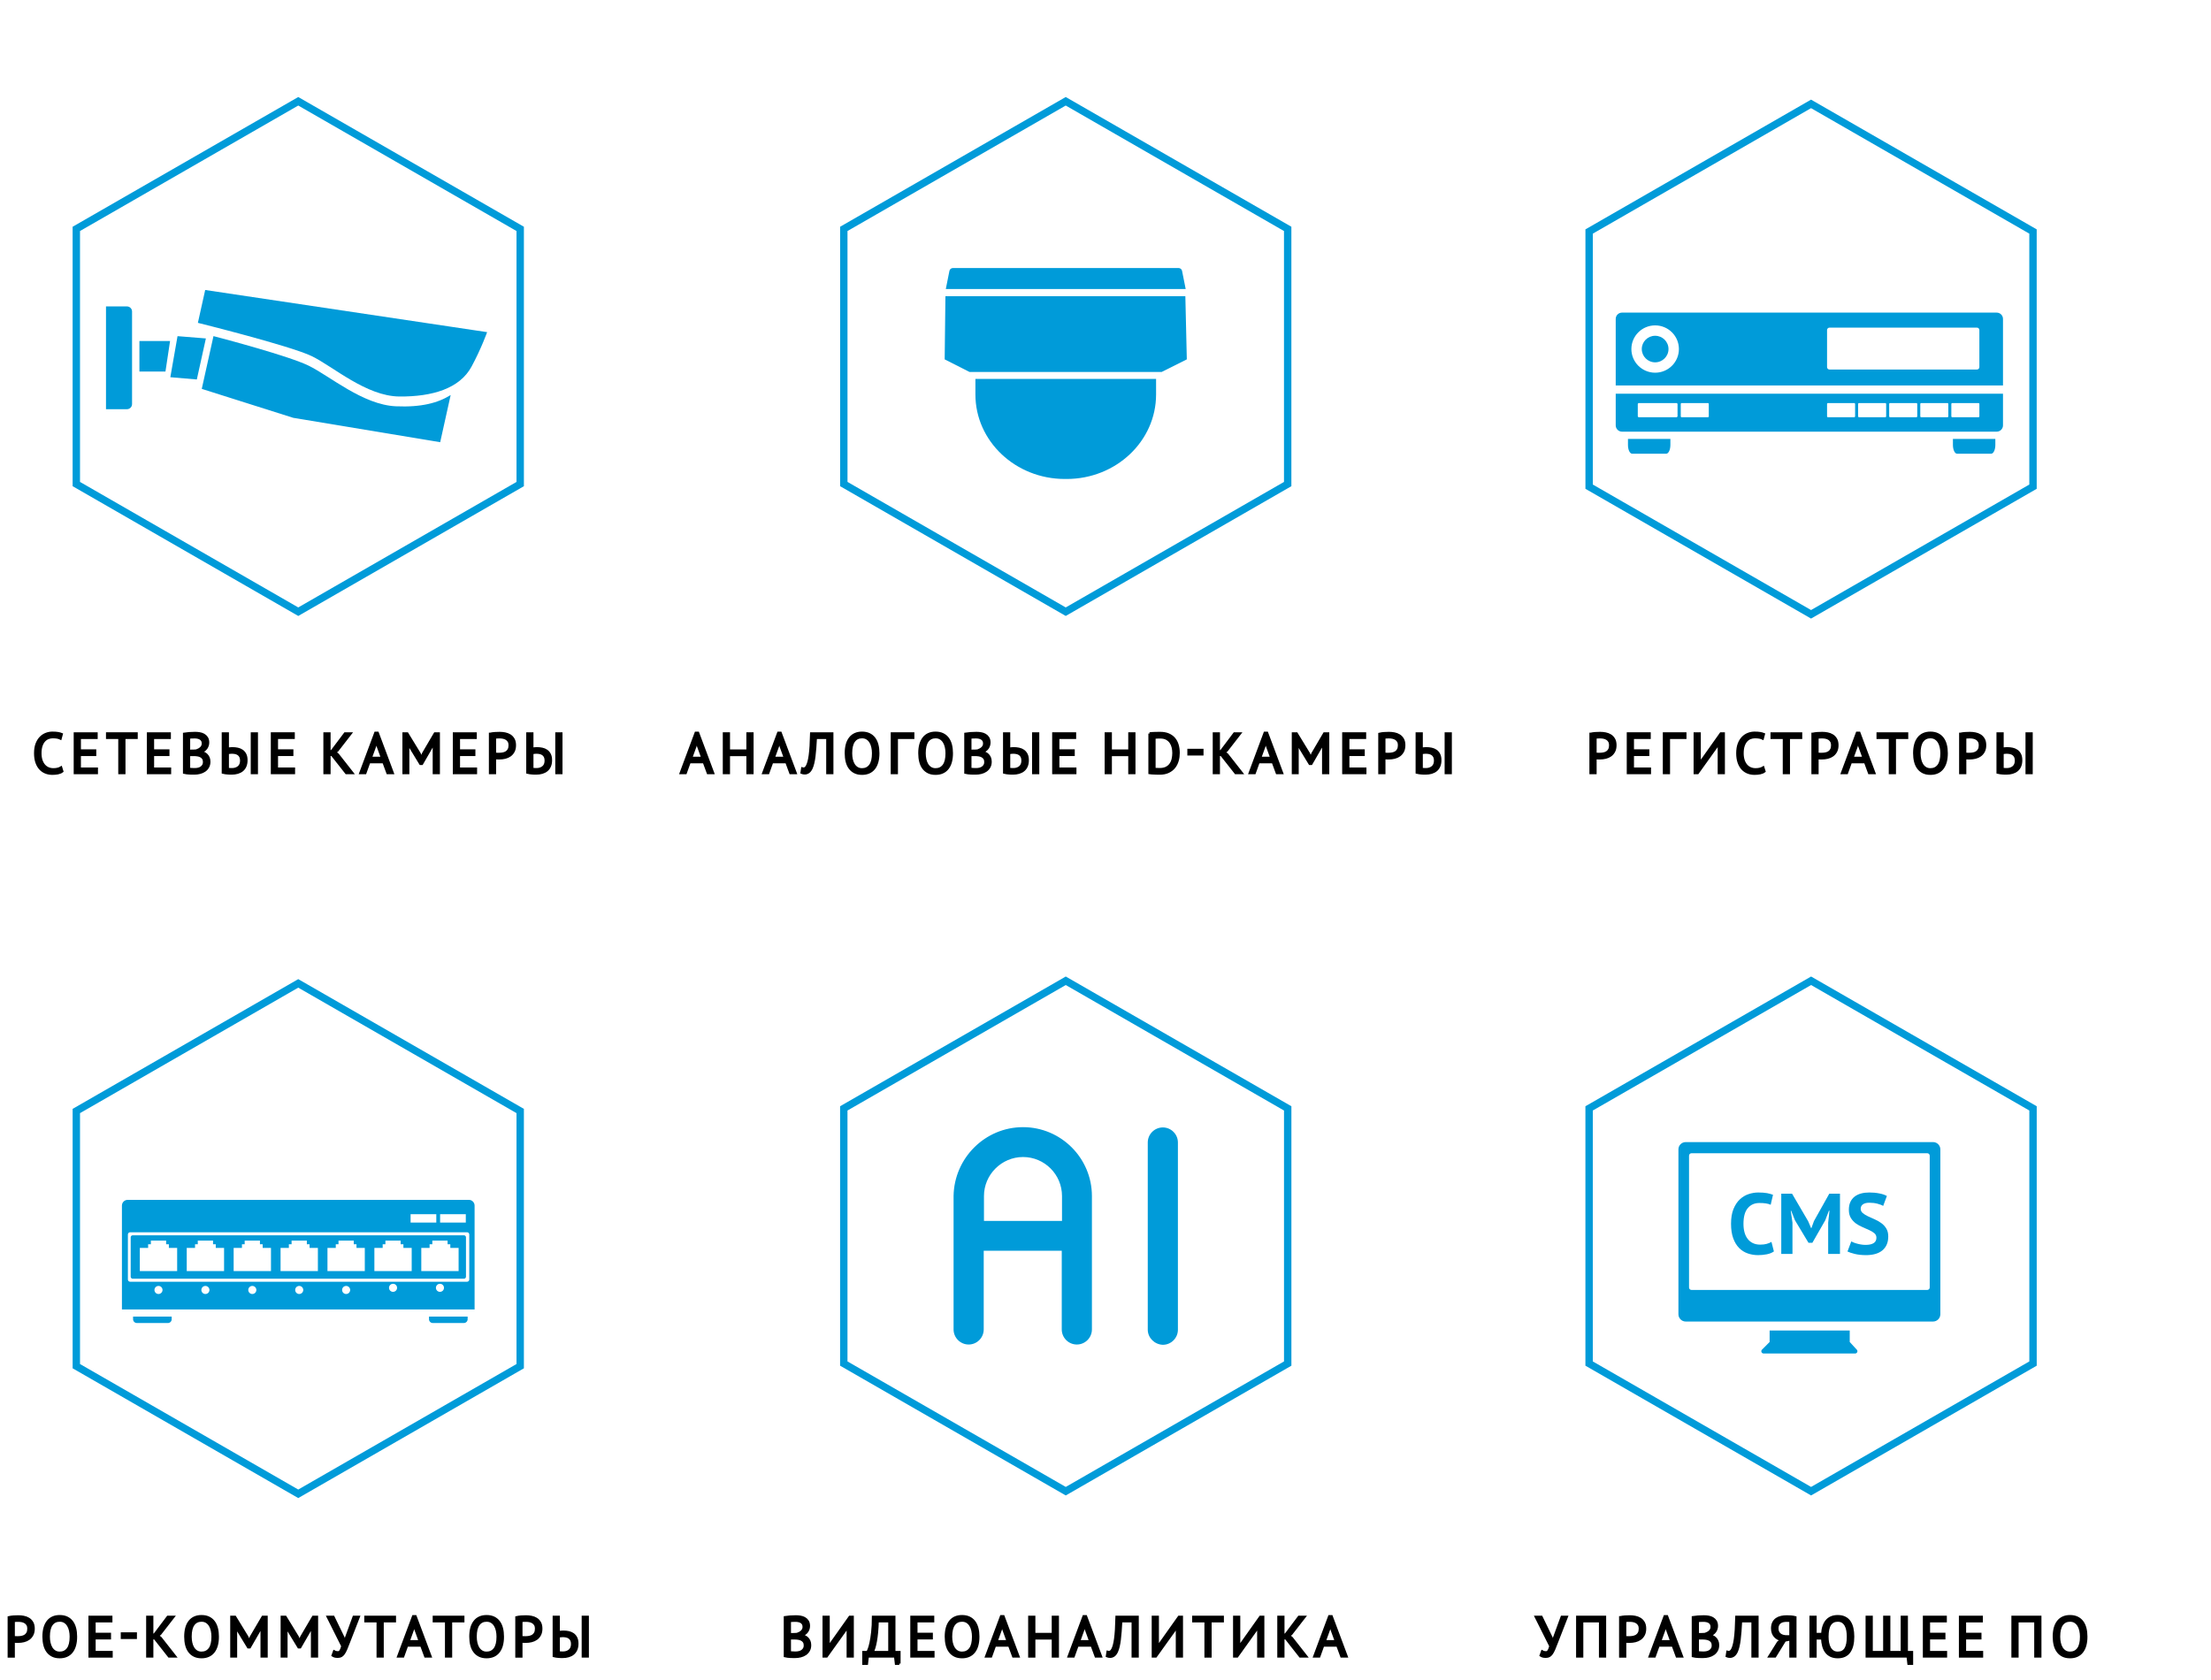 <?xml version="1.0" encoding="utf-8"?>
<!-- Generator: Adobe Illustrator 25.2.3, SVG Export Plug-In . SVG Version: 6.00 Build 0)  -->
<svg version="1.1" id="Слой_1" xmlns="http://www.w3.org/2000/svg" xmlns:xlink="http://www.w3.org/1999/xlink" x="0px" y="0px"
	 width="1000px" height="760px" viewBox="0 0 1000 760" style="enable-background:new 0 0 1000 760;" xml:space="preserve">
<style type="text/css">
	.st0{fill:#009BD9;}
	.st1{stroke:#000000;stroke-width:1.157;stroke-miterlimit:10;}
</style>
<polygon class="st0" points="34.517,103.544 35.349,104.991 134.896,47.742 233.61,104.51 
	233.61,218.016 134.896,274.791 36.188,218.013 36.185,103.544 34.517,103.544 
	35.349,104.991 34.517,103.544 32.847,103.544 32.847,219.944 134.896,278.647 
	236.951,219.947 236.951,102.575 134.896,43.889 32.847,102.575 32.847,103.544 
	34.517,103.544 "/>
<path class="st0" d="M57.405,185.115h-9.466v-46.5h9.466c1.28,0,2.322,1.036,2.322,2.305
	v41.886C59.727,184.092,58.685,185.115,57.405,185.115L57.405,185.115z"/>
<polygon class="st0" points="74.836,168.077 63.058,168.077 63.058,154.271 76.918,154.271 
	74.836,168.077 "/>
<polygon class="st0" points="80.293,152.069 93.12,153.102 89.02,171.666 77.038,170.644 
	80.293,152.069 "/>
<path class="st0" d="M89.501,146.048c0,0,41.849,10.388,51.506,15.066
	c9.663,4.688,24.625,18.113,39.574,18.257c14.945,0.13,27.328-3.589,32.684-13.519
	c4.477-8.303,7.05-15.6,7.05-15.6L92.802,131.183L89.501,146.048
	L89.501,146.048z"/>
<path class="st0" d="M179.04,183.795c-14.929-0.675-29.857-13.686-39.497-18.397
	c-8.928-4.357-38.655-12.222-42.992-13.348L91.255,175.919l41.382,13.098
	l66.455,11.029l4.734-21.337C198.105,182.278,190.541,184.309,179.04,183.795
	L179.04,183.795z"/>
<polygon class="st0" points="381.631,501.412 382.463,502.859 482.026,445.609 580.734,502.377 
	580.737,615.88 482.026,672.658 383.302,615.88 383.302,501.412 381.631,501.412 
	382.463,502.859 381.631,501.412 379.96,501.412 379.96,617.811 482.026,676.514 
	584.078,617.815 584.078,500.443 482.026,441.754 379.96,500.443 379.96,501.412 
	381.631,501.412 "/>
<polygon class="st0" points="718.728,501.412 719.56,502.859 819.123,445.609 917.834,502.377 
	917.834,615.88 819.123,672.658 720.398,615.88 720.398,501.412 718.728,501.412 
	719.56,502.859 718.728,501.412 717.057,501.412 717.057,617.811 819.123,676.514 
	921.175,617.815 921.175,500.443 819.126,441.754 717.057,500.443 717.057,501.412 
	718.728,501.412 "/>
<path class="st0" d="M799.098,562.687c-0.802,0.234-1.797,0.361-2.97,0.361
	c-1.253,0-2.352-0.231-3.301-0.675c-0.959-0.464-1.754-1.096-2.386-1.928
	c-0.641-0.819-1.109-1.801-1.427-2.96c-0.318-1.159-0.471-2.429-0.471-3.849
	c0-3.201,0.655-5.603,1.981-7.134c1.31-1.537,3.044-2.289,5.213-2.289
	c1.176,0,2.165,0.05,2.994,0.197c0.812,0.117,1.53,0.324,2.118,0.601
	l1.056-4.507c-0.702-0.287-1.584-0.528-2.67-0.752
	c-1.092-0.187-2.409-0.291-3.976-0.291c-1.45,0-2.917,0.234-4.364,0.715
	c-1.463,0.474-2.783,1.273-3.969,2.366c-1.186,1.106-2.151,2.559-2.897,4.37
	c-0.742,1.791-1.109,4.036-1.109,6.713c0,2.57,0.331,4.748,0.992,6.559
	c0.662,1.808,1.567,3.264,2.676,4.397c1.123,1.129,2.426,1.938,3.899,2.446
	c1.463,0.501,3.024,0.768,4.658,0.768c1.356,0,2.676-0.12,3.979-0.388
	c1.28-0.257,2.339-0.685,3.181-1.286l-1.103-4.327
	C800.615,562.159,799.917,562.467,799.098,562.687L799.098,562.687z"/>
<polygon class="st0" points="820.426,552.383 819.27,555.574 819.126,555.574 817.81,552.466 
	810.516,539.993 805.637,539.993 805.637,567.248 810.703,567.248 810.703,553.088 
	809.931,547.708 810.115,547.708 811.832,552.032 817.963,562.226 819.697,562.226 
	825.515,552.069 827.192,547.708 827.439,547.708 826.854,553.108 826.854,567.248 
	832.191,567.248 832.191,539.993 827.359,539.993 820.426,552.383 "/>
<path class="st0" d="M850.808,553.255c-0.922-0.665-1.924-1.223-3.004-1.697
	c-1.083-0.451-2.092-0.916-3.01-1.353c-0.922-0.444-1.698-0.929-2.306-1.447
	c-0.615-0.518-0.925-1.176-0.925-1.945c0-0.835,0.337-1.507,0.999-1.981
	c0.675-0.488,1.633-0.738,2.88-0.738c1.326,0,2.559,0.137,3.715,0.444
	c1.136,0.304,1.998,0.632,2.569,0.999l1.684-4.494
	c-0.912-0.521-2.078-0.919-3.481-1.169c-1.407-0.287-2.907-0.411-4.487-0.411
	c-1.383,0-2.633,0.144-3.759,0.464c-1.119,0.301-2.082,0.789-2.917,1.43
	c-0.812,0.642-1.447,1.464-1.891,2.439c-0.445,0.972-0.665,2.132-0.665,3.448
	c0,1.534,0.304,2.787,0.922,3.769c0.621,0.999,1.38,1.808,2.312,2.486
	c0.919,0.658,1.928,1.206,2.994,1.647c1.089,0.464,2.095,0.919,3.01,1.34
	c0.919,0.414,1.701,0.899,2.315,1.41c0.602,0.528,0.912,1.203,0.912,2.022
	c0,1.109-0.414,1.918-1.273,2.456c-0.842,0.528-2.052,0.788-3.649,0.788
	c-0.675,0-1.33-0.057-1.978-0.167c-0.621-0.094-1.24-0.221-1.797-0.381
	c-0.595-0.147-1.093-0.324-1.554-0.501c-0.461-0.174-0.815-0.351-1.122-0.508
	l-1.714,4.551c0.715,0.364,1.804,0.722,3.284,1.093
	c1.49,0.367,3.211,0.548,5.152,0.548c1.493,0,2.85-0.174,4.083-0.508
	c1.236-0.344,2.299-0.862,3.174-1.567c0.872-0.698,1.547-1.57,2.021-2.623
	c0.485-1.052,0.728-2.292,0.728-3.756c0-1.467-0.308-2.656-0.915-3.635
	C852.509,554.732,851.743,553.906,850.808,553.255L850.808,553.255z"/>
<path class="st0" d="M874.28,516.658H762.428c-1.825,0-3.305,1.474-3.305,3.294v74.584
	c0,1.814,1.48,3.301,3.305,3.301h111.852c1.824,0,3.308-1.487,3.308-3.301v-74.584
	C877.588,518.132,876.105,516.658,874.28,516.658L874.28,516.658z M872.783,582.444
	c0,0.598-0.491,1.093-1.079,1.093H764.994c-0.595,0-1.069-0.495-1.069-1.093v-59.618
	c0-0.621,0.475-1.113,1.069-1.113h106.71c0.588,0,1.079,0.491,1.079,1.113V582.444
	L872.783,582.444z"/>
<path class="st0" d="M836.604,607.089v-5.199h-36.233v5.199l-3.565,3.579
	c-0.481,0.685,0.01,1.63,0.855,1.63h41.368c0.836,0,1.323-0.892,0.889-1.59
	L836.604,607.089L836.604,607.089z"/>
<g>
	<g>
		<path class="st1" d="M4.027,731.668c0.646-0.153,1.342-0.256,2.087-0.305
			c0.745-0.053,1.484-0.078,2.215-0.078c0.777,0,1.573,0.078,2.378,0.231
			c0.806,0.153,1.541,0.43,2.201,0.838c0.66,0.408,1.2,0.966,1.615,1.679
			s0.625,1.622,0.625,2.723c0,1.086-0.195,2.002-0.586,2.748
			c-0.39,0.749-0.909,1.352-1.551,1.821c-0.646,0.465-1.384,0.802-2.215,1.005
			c-0.831,0.202-1.69,0.305-2.57,0.305c-0.085,0-0.224,0-0.419,0
			s-0.401-0.004-0.611-0.014c-0.213-0.007-0.422-0.021-0.625-0.036
			c-0.202-0.018-0.348-0.036-0.433-0.053v6.77h-2.112V731.668z M8.379,733.117
			c-0.44,0-0.866,0.011-1.271,0.025c-0.408,0.018-0.731,0.06-0.969,0.128v7.38
			c0.085,0.036,0.22,0.053,0.408,0.064c0.185,0.007,0.38,0.018,0.586,0.025
			c0.202,0.007,0.398,0.014,0.586,0.014c0.185,0,0.319,0,0.405,0
			c0.579,0,1.15-0.057,1.718-0.167s1.083-0.309,1.541-0.596
			c0.458-0.291,0.827-0.696,1.108-1.225c0.277-0.525,0.419-1.193,0.419-2.009
			c0-0.696-0.131-1.274-0.394-1.743c-0.263-0.465-0.611-0.838-1.044-1.118
			c-0.433-0.28-0.919-0.479-1.463-0.6
			C9.465,733.177,8.922,733.117,8.379,733.117z"/>
		<path class="st1" d="M19.753,740.394c0-2.968,0.628-5.247,1.885-6.83
			c1.253-1.587,3.046-2.382,5.367-2.382c1.257,0,2.343,0.224,3.259,0.664
			s1.676,1.065,2.275,1.871c0.603,0.806,1.047,1.771,1.338,2.9
			c0.288,1.129,0.433,2.385,0.433,3.777c0,2.971-0.635,5.247-1.899,6.834
			c-1.264,1.587-3.064,2.378-5.406,2.378c-1.239,0-2.311-0.22-3.216-0.66
			c-0.909-0.444-1.665-1.065-2.265-1.871c-0.603-0.806-1.051-1.771-1.338-2.9
			C19.898,743.046,19.753,741.785,19.753,740.394z M21.993,740.394
			c0,0.983,0.099,1.917,0.295,2.801c0.195,0.88,0.493,1.658,0.902,2.329
			c0.408,0.667,0.93,1.203,1.566,1.601s1.388,0.6,2.251,0.6
			c1.58,0,2.815-0.6,3.717-1.796c0.898-1.196,1.349-3.039,1.349-5.534
			c0-0.966-0.099-1.896-0.295-2.787c-0.195-0.891-0.501-1.668-0.916-2.339
			c-0.415-0.671-0.941-1.203-1.576-1.605c-0.635-0.398-1.395-0.596-2.279-0.596
			c-1.558,0-2.787,0.596-3.674,1.793C22.44,736.056,21.993,737.902,21.993,740.394z"/>
	</g>
	<g>
		<path class="st1" d="M40.576,731.487h9.695v1.885h-7.583v5.825h6.947v1.885h-6.947v6.337
			h7.71v1.881h-9.823V731.487z"/>
	</g>
	<g>
		<path class="st1" d="M55.195,739.013h6.159v1.885H55.195V739.013z"/>
	</g>
	<g>
		<path class="st1" d="M69.984,741.058h-1.196v8.243h-2.112v-17.813h2.112v8.296
			l1.147-0.355l5.978-7.941h2.442l-5.953,7.661l-1.069,0.841l1.299,1.015
			l6.514,8.296h-2.673L69.984,741.058z"/>
	</g>
	<g>
		<path class="st1" d="M83.885,740.394c0-2.968,0.628-5.247,1.885-6.83
			c1.253-1.587,3.046-2.382,5.367-2.382c1.257,0,2.343,0.224,3.259,0.664
			c0.916,0.44,1.676,1.065,2.275,1.871c0.603,0.806,1.047,1.771,1.338,2.9
			c0.288,1.129,0.433,2.385,0.433,3.777c0,2.971-0.635,5.247-1.899,6.834
			s-3.064,2.378-5.406,2.378c-1.239,0-2.311-0.22-3.216-0.66
			c-0.909-0.444-1.665-1.065-2.265-1.871c-0.603-0.806-1.051-1.771-1.338-2.9
			C84.031,743.046,83.885,741.785,83.885,740.394z M86.125,740.394
			c0,0.983,0.099,1.917,0.295,2.801c0.195,0.88,0.493,1.658,0.902,2.329
			c0.408,0.667,0.93,1.203,1.566,1.601s1.388,0.6,2.251,0.6
			c1.58,0,2.815-0.6,3.717-1.796c0.898-1.196,1.349-3.039,1.349-5.534
			c0-0.966-0.099-1.896-0.295-2.787c-0.195-0.891-0.501-1.668-0.916-2.339
			c-0.415-0.671-0.941-1.203-1.576-1.605c-0.635-0.398-1.395-0.596-2.279-0.596
			c-1.558,0-2.787,0.596-3.674,1.793C86.572,736.056,86.125,737.902,86.125,740.394z"/>
		<path class="st1" d="M118.39,737.341l0.252-2.673h-0.124l-0.969,2.446l-4.629,8.041
			h-0.639l-4.91-8.069l-0.916-2.417h-0.128l0.355,2.648v11.984h-1.984v-17.813h1.58
			l5.57,9.113l0.841,1.984h0.05l0.792-2.038l5.318-9.059h1.654v17.813h-2.112
			V737.341z"/>
		<path class="st1" d="M141.191,737.341l0.252-2.673h-0.124l-0.969,2.446l-4.629,8.041
			h-0.639l-4.91-8.069l-0.916-2.417h-0.128l0.355,2.648v11.984h-1.984v-17.813
			h1.58l5.57,9.113l0.841,1.984h0.05l0.792-2.038l5.318-9.059h1.654v17.813
			h-2.112V737.341z"/>
		<path class="st1" d="M155.309,740.877l0.664,2.265h0.128l0.508-2.339l3.408-9.315h2.165
			l-4.505,11.58c-0.458,1.203-0.863,2.208-1.207,3.014
			c-0.348,0.806-0.703,1.459-1.058,1.96c-0.355,0.501-0.738,0.859-1.147,1.069
			c-0.405,0.213-0.905,0.319-1.498,0.319c-0.561,0-1.008-0.046-1.338-0.142
			c-0.33-0.092-0.639-0.231-0.927-0.419l0.635-1.754
			c0.337,0.185,0.653,0.305,0.941,0.355c0.288,0.05,0.55,0.075,0.788,0.075
			c0.476,0,0.873-0.241,1.196-0.724c0.323-0.483,0.603-1.2,0.841-2.151
			l-6.592-13.181h2.442L155.309,740.877z"/>
	</g>
	<g>
		<path class="st1" d="M178.539,733.372h-5.545v15.928h-2.112v-15.928h-5.548v-1.885h13.206
			V733.372z"/>
		<path class="st1" d="M190.588,744.363h-6.535l-1.771,4.938h-2.112l6.745-18.09h0.966
			l6.77,18.09h-2.24L190.588,744.363z M184.738,742.531h5.215l-1.974-5.417
			l-0.632-2.698h-0.025l-0.635,2.748L184.738,742.531z"/>
		<path class="st1" d="M209.48,733.372h-5.545v15.928h-2.112v-15.928h-5.548v-1.885h13.206
			V733.372z"/>
	</g>
	<g>
		<path class="st1" d="M212.817,740.394c0-2.968,0.628-5.247,1.885-6.83
			c1.253-1.587,3.046-2.382,5.367-2.382c1.257,0,2.343,0.224,3.259,0.664
			c0.916,0.44,1.676,1.065,2.275,1.871c0.603,0.806,1.047,1.771,1.338,2.9
			c0.288,1.129,0.433,2.385,0.433,3.777c0,2.971-0.635,5.247-1.899,6.834
			c-1.264,1.587-3.064,2.378-5.406,2.378c-1.239,0-2.311-0.22-3.216-0.66
			c-0.909-0.444-1.665-1.065-2.265-1.871c-0.603-0.806-1.051-1.771-1.338-2.9
			C212.963,743.046,212.817,741.785,212.817,740.394z M215.057,740.394
			c0,0.983,0.099,1.917,0.295,2.801c0.195,0.88,0.493,1.658,0.902,2.329
			c0.408,0.667,0.93,1.203,1.566,1.601c0.635,0.398,1.388,0.6,2.251,0.6
			c1.58,0,2.815-0.6,3.717-1.796c0.898-1.196,1.349-3.039,1.349-5.534
			c0-0.966-0.099-1.896-0.295-2.787c-0.195-0.891-0.501-1.668-0.916-2.339
			c-0.415-0.671-0.941-1.203-1.576-1.605c-0.635-0.398-1.395-0.596-2.279-0.596
			c-1.558,0-2.787,0.596-3.674,1.793C215.504,736.056,215.057,737.902,215.057,740.394z
			"/>
		<path class="st1" d="M233.63,731.668c0.646-0.153,1.342-0.256,2.087-0.305
			c0.745-0.053,1.484-0.078,2.215-0.078c0.777,0,1.573,0.078,2.378,0.231
			c0.806,0.153,1.541,0.43,2.201,0.838c0.66,0.408,1.2,0.966,1.615,1.679
			c0.415,0.714,0.625,1.622,0.625,2.723c0,1.086-0.195,2.002-0.586,2.748
			c-0.39,0.749-0.909,1.352-1.551,1.821c-0.646,0.465-1.384,0.802-2.215,1.005
			s-1.69,0.305-2.57,0.305c-0.085,0-0.224,0-0.419,0
			c-0.195,0-0.401-0.004-0.611-0.014c-0.213-0.007-0.422-0.021-0.625-0.036
			c-0.202-0.018-0.348-0.036-0.433-0.053v6.77h-2.112V731.668z M237.982,733.117
			c-0.44,0-0.866,0.011-1.271,0.025c-0.408,0.018-0.731,0.06-0.969,0.128v7.38
			c0.085,0.036,0.22,0.053,0.408,0.064c0.185,0.007,0.38,0.018,0.586,0.025
			c0.202,0.007,0.398,0.014,0.586,0.014c0.185,0,0.32,0,0.405,0
			c0.579,0,1.15-0.057,1.718-0.167c0.568-0.11,1.083-0.309,1.541-0.596
			c0.458-0.291,0.827-0.696,1.108-1.225c0.277-0.525,0.419-1.193,0.419-2.009
			c0-0.696-0.131-1.274-0.394-1.743c-0.263-0.465-0.611-0.838-1.044-1.118
			c-0.433-0.28-0.919-0.479-1.463-0.6
			C239.069,733.177,238.525,733.117,237.982,733.117z"/>
		<path class="st1" d="M250.528,731.487h2.112v6.922c0.085-0.018,0.213-0.039,0.383-0.064
			c0.167-0.025,0.355-0.046,0.557-0.064c0.206-0.014,0.412-0.032,0.625-0.05
			s0.419-0.025,0.625-0.025c0.795,0,1.573,0.078,2.329,0.241
			c0.753,0.16,1.42,0.444,1.995,0.852c0.579,0.408,1.04,0.955,1.388,1.64
			c0.348,0.689,0.522,1.558,0.522,2.609c0,1.019-0.163,1.906-0.483,2.659
			c-0.323,0.756-0.777,1.374-1.363,1.857c-0.586,0.486-1.285,0.845-2.098,1.083
			c-0.816,0.238-1.715,0.355-2.698,0.355c-0.238,0-0.515-0.004-0.827-0.011
			c-0.312-0.011-0.646-0.025-0.994-0.053c-0.348-0.025-0.699-0.06-1.054-0.114
			c-0.355-0.05-0.696-0.117-1.019-0.202V731.487z M254.599,747.671
			c1.221,0,2.229-0.33,3.028-0.99c0.799-0.664,1.196-1.654,1.196-2.978
			c0-0.714-0.117-1.306-0.355-1.782c-0.238-0.472-0.557-0.852-0.955-1.132
			s-0.856-0.472-1.374-0.586c-0.518-0.11-1.065-0.163-1.644-0.163
			c-0.305,0-0.643,0.025-1.015,0.075c-0.373,0.053-0.653,0.103-0.841,0.153v7.252
			C253.098,747.621,253.751,747.671,254.599,747.671z M263.659,731.487h2.112v17.813
			h-2.112V731.487z"/>
	</g>
</g>
<g>
	<g>
		<path class="st1" d="M365.796,735.559c0,0.426-0.067,0.859-0.202,1.299
			c-0.135,0.44-0.341,0.852-0.611,1.232c-0.273,0.383-0.621,0.717-1.044,1.008
			c-0.426,0.288-0.927,0.508-1.502,0.66v0.103
			c0.508,0.085,0.998,0.227,1.463,0.433c0.469,0.202,0.877,0.483,1.235,0.838
			c0.355,0.355,0.643,0.788,0.866,1.299c0.22,0.508,0.33,1.111,0.33,1.807
			c0,0.916-0.192,1.708-0.575,2.378c-0.38,0.671-0.88,1.218-1.498,1.64
			c-0.621,0.426-1.328,0.738-2.126,0.941c-0.799,0.206-1.612,0.305-2.442,0.305
			c-0.288,0-0.628,0-1.019,0c-0.39,0-0.799-0.011-1.221-0.036
			c-0.422-0.028-0.848-0.06-1.271-0.103c-0.426-0.043-0.799-0.107-1.122-0.192
			v-17.533c0.628-0.099,1.36-0.185,2.19-0.252
			c0.831-0.067,1.739-0.103,2.723-0.103c0.66,0,1.335,0.057,2.023,0.167
			c0.685,0.11,1.31,0.319,1.867,0.635c0.561,0.312,1.022,0.749,1.388,1.31
			C365.615,733.958,365.796,734.679,365.796,735.559z M358.494,739.325
			c0.288,0,0.635-0.007,1.044-0.025c0.408-0.018,0.745-0.043,1.019-0.078
			c0.405-0.135,0.788-0.298,1.143-0.493c0.355-0.195,0.674-0.426,0.955-0.689
			c0.28-0.263,0.501-0.568,0.66-0.916c0.163-0.348,0.241-0.724,0.241-1.132
			c0-0.561-0.107-1.022-0.316-1.388c-0.213-0.362-0.497-0.657-0.852-0.877
			c-0.359-0.22-0.763-0.376-1.221-0.469c-0.458-0.096-0.927-0.142-1.402-0.142
			c-0.557,0-1.072,0.014-1.537,0.039c-0.469,0.025-0.82,0.064-1.058,0.114v6.056
			H358.494z M359.892,747.671c0.543,0,1.069-0.064,1.58-0.192
			c0.508-0.124,0.958-0.33,1.349-0.611c0.387-0.277,0.699-0.621,0.927-1.029
			c0.231-0.408,0.344-0.891,0.344-1.448c0-0.696-0.142-1.257-0.419-1.683
			c-0.28-0.422-0.646-0.753-1.097-0.99c-0.447-0.238-0.951-0.398-1.512-0.483
			c-0.561-0.085-1.118-0.128-1.679-0.128h-2.215v6.386
			c0.121,0.036,0.288,0.06,0.511,0.078c0.22,0.014,0.458,0.032,0.71,0.05
			c0.256,0.018,0.518,0.028,0.788,0.039
			C359.452,747.668,359.69,747.671,359.892,747.671z"/>
		<path class="st1" d="M383.481,737.238l0.153-2.034h-0.099l-1.097,2.087l-8.598,12.009
			h-1.25v-17.813h2.112v12.215l-0.177,2.009h0.103l1.118-2.084l8.601-12.141h1.246
			v17.813h-2.112V737.238z"/>
		<path class="st1" d="M406.74,752.584h-1.452l-0.38-3.284h-12.496l-0.38,3.284h-1.477
			v-5.165h1.807c0.135-0.188,0.344-0.625,0.621-1.313
			c0.28-0.685,0.561-1.668,0.841-2.95c0.28-1.281,0.529-2.883,0.749-4.81
			c0.22-1.924,0.334-4.21,0.334-6.858h9.514v15.932h2.318V752.584z
			 M402.31,747.419v-14.047h-5.417c-0.053,1.867-0.149,3.546-0.295,5.037
			c-0.142,1.495-0.316,2.812-0.522,3.958c-0.202,1.143-0.433,2.133-0.685,2.964
			c-0.256,0.831-0.518,1.526-0.788,2.087H402.31z"/>
		<path class="st1" d="M412.285,731.487h9.695v1.885h-7.583v5.825h6.947v1.885h-6.947
			v6.337h7.71v1.881h-9.823V731.487z"/>
		<path class="st1" d="M427.855,740.394c0-2.968,0.628-5.247,1.885-6.83
			c1.253-1.587,3.046-2.382,5.367-2.382c1.257,0,2.343,0.224,3.259,0.664
			s1.676,1.065,2.275,1.871c0.603,0.806,1.047,1.771,1.338,2.9
			c0.288,1.129,0.433,2.385,0.433,3.777c0,2.971-0.635,5.247-1.899,6.834
			c-1.264,1.587-3.064,2.378-5.406,2.378c-1.239,0-2.311-0.22-3.216-0.66
			c-0.909-0.444-1.665-1.065-2.265-1.871c-0.603-0.806-1.051-1.771-1.338-2.9
			C428.001,743.046,427.855,741.785,427.855,740.394z M430.095,740.394
			c0,0.983,0.099,1.917,0.295,2.801c0.195,0.88,0.493,1.658,0.902,2.329
			c0.408,0.667,0.93,1.203,1.565,1.601s1.388,0.6,2.251,0.6
			c1.58,0,2.815-0.6,3.717-1.796c0.898-1.196,1.349-3.039,1.349-5.534
			c0-0.966-0.099-1.896-0.295-2.787c-0.195-0.891-0.501-1.668-0.916-2.339
			c-0.415-0.671-0.941-1.203-1.576-1.605c-0.635-0.398-1.395-0.596-2.279-0.596
			c-1.558,0-2.787,0.596-3.674,1.793C430.542,736.056,430.095,737.902,430.095,740.394
			z"/>
	</g>
	<g>
		<path class="st1" d="M456.496,744.363h-6.535l-1.771,4.938h-2.112l6.745-18.09h0.966
			l6.77,18.09h-2.24L456.496,744.363z M450.645,742.531h5.215l-1.974-5.417
			l-0.632-2.698h-0.025l-0.635,2.748L450.645,742.531z"/>
		<path class="st1" d="M476.258,741.132h-8.552v8.168h-2.112v-17.813h2.112v7.764h8.552
			v-7.764h2.112v17.813h-2.112V741.132z"/>
		<path class="st1" d="M493.823,744.363h-6.535l-1.771,4.938h-2.112l6.745-18.09h0.966
			l6.77,18.09h-2.24L493.823,744.363z M487.972,742.531h5.215l-1.974-5.417
			l-0.632-2.698h-0.025l-0.635,2.748L487.972,742.531z"/>
		<path class="st1" d="M512.364,733.372h-5.321c-0.167,3.394-0.394,6.212-0.671,8.459
			c-0.28,2.247-0.703,4.001-1.26,5.254c-0.373,0.816-0.816,1.409-1.324,1.782
			c-0.508,0.373-1.061,0.561-1.654,0.561c-0.305,0-0.568-0.021-0.788-0.064
			s-0.433-0.107-0.635-0.192l0.28-1.832c0.167,0.05,0.344,0.078,0.533,0.078
			c0.288,0,0.572-0.096,0.852-0.28c0.28-0.188,0.557-0.536,0.827-1.044
			c0.238-0.458,0.461-1.069,0.674-1.832c0.213-0.763,0.398-1.732,0.561-2.9
			c0.16-1.171,0.291-2.567,0.394-4.189c0.103-1.619,0.177-3.514,0.227-5.687
			h9.418v17.813h-2.112V733.372z"/>
		<path class="st1" d="M532.364,737.238l0.153-2.034h-0.099l-1.097,2.087l-8.598,12.009
			h-1.25v-17.813h2.112v12.215l-0.177,2.009h0.103l1.118-2.084l8.601-12.141h1.246
			v17.813h-2.112V737.238z"/>
		<path class="st1" d="M552.975,733.372h-5.545v15.928h-2.112v-15.928h-5.549v-1.885h13.206
			V733.372z"/>
		<path class="st1" d="M569.159,737.238l0.153-2.034h-0.099l-1.097,2.087l-8.598,12.009
			h-1.25v-17.813h2.112v12.215l-0.178,2.009h0.103l1.118-2.084l8.601-12.141h1.246
			v17.813h-2.112V737.238z"/>
		<path class="st1" d="M581.576,741.058h-1.196v8.243h-2.112v-17.813h2.112v8.296
			l1.147-0.355l5.978-7.941h2.442l-5.953,7.661l-1.068,0.841l1.299,1.015
			l6.514,8.296h-2.673L581.576,741.058z"/>
		<path class="st1" d="M604.92,744.363h-6.535l-1.771,4.938h-2.112l6.745-18.09h0.966
			l6.77,18.09h-2.24L604.92,744.363z M599.07,742.531h5.215l-1.974-5.417
			l-0.632-2.698h-0.025l-0.635,2.748L599.07,742.531z"/>
	</g>
</g>
<g>
	<g>
		<path class="st1" d="M701.689,740.877l0.664,2.265h0.128l0.508-2.339l3.408-9.315h2.165
			l-4.505,11.58c-0.458,1.203-0.863,2.208-1.207,3.014
			c-0.348,0.806-0.703,1.459-1.058,1.96c-0.355,0.501-0.738,0.859-1.147,1.069
			c-0.405,0.213-0.905,0.319-1.498,0.319c-0.561,0-1.008-0.046-1.338-0.142
			c-0.33-0.092-0.639-0.231-0.927-0.419l0.635-1.754
			c0.337,0.185,0.653,0.305,0.941,0.355s0.55,0.075,0.788,0.075
			c0.476,0,0.873-0.241,1.196-0.724c0.323-0.483,0.604-1.2,0.841-2.151
			l-6.592-13.181h2.442L701.689,740.877z"/>
		<path class="st1" d="M723.748,733.372h-8.218v15.928h-2.112v-17.813h12.442v17.813h-2.112
			V733.372z"/>
		<path class="st1" d="M732.861,731.668c0.646-0.153,1.342-0.256,2.087-0.305
			c0.745-0.053,1.484-0.078,2.215-0.078c0.777,0,1.573,0.078,2.378,0.231
			c0.806,0.153,1.541,0.43,2.201,0.838c0.66,0.408,1.2,0.966,1.615,1.679
			s0.625,1.622,0.625,2.723c0,1.086-0.195,2.002-0.586,2.748
			c-0.391,0.749-0.909,1.352-1.551,1.821c-0.646,0.465-1.384,0.802-2.215,1.005
			c-0.831,0.202-1.69,0.305-2.57,0.305c-0.085,0-0.224,0-0.419,0
			c-0.195,0-0.401-0.004-0.611-0.014c-0.213-0.007-0.422-0.021-0.625-0.036
			c-0.202-0.018-0.348-0.036-0.433-0.053v6.77h-2.112V731.668z M737.213,733.117
			c-0.44,0-0.866,0.011-1.271,0.025c-0.408,0.018-0.731,0.06-0.969,0.128v7.38
			c0.085,0.036,0.22,0.053,0.408,0.064c0.185,0.007,0.38,0.018,0.586,0.025
			c0.202,0.007,0.398,0.014,0.586,0.014c0.185,0,0.32,0,0.405,0
			c0.579,0,1.15-0.057,1.718-0.167s1.083-0.309,1.541-0.596
			c0.458-0.291,0.827-0.696,1.108-1.225c0.277-0.525,0.419-1.193,0.419-2.009
			c0-0.696-0.131-1.274-0.394-1.743c-0.263-0.465-0.611-0.838-1.044-1.118
			c-0.433-0.28-0.919-0.479-1.463-0.6
			C738.299,733.177,737.756,733.117,737.213,733.117z"/>
	</g>
	<g>
		<path class="st1" d="M756.624,744.363h-6.535l-1.771,4.938h-2.112l6.745-18.09h0.966
			l6.77,18.09h-2.24L756.624,744.363z M750.773,742.531h5.215l-1.974-5.417
			l-0.632-2.698h-0.025l-0.635,2.748L750.773,742.531z"/>
		<path class="st1" d="M776.46,735.559c0,0.426-0.067,0.859-0.202,1.299
			c-0.135,0.44-0.341,0.852-0.611,1.232c-0.273,0.383-0.621,0.717-1.044,1.008
			c-0.426,0.288-0.927,0.508-1.502,0.66v0.103
			c0.508,0.085,0.997,0.227,1.463,0.433c0.469,0.202,0.877,0.483,1.235,0.838
			c0.355,0.355,0.643,0.788,0.866,1.299c0.22,0.508,0.33,1.111,0.33,1.807
			c0,0.916-0.192,1.708-0.575,2.378c-0.38,0.671-0.88,1.218-1.498,1.64
			c-0.621,0.426-1.328,0.738-2.126,0.941c-0.799,0.206-1.612,0.305-2.442,0.305
			c-0.288,0-0.628,0-1.019,0c-0.39,0-0.799-0.011-1.221-0.036
			c-0.422-0.028-0.848-0.06-1.271-0.103c-0.426-0.043-0.799-0.107-1.122-0.192
			v-17.533c0.628-0.099,1.36-0.185,2.19-0.252
			c0.831-0.067,1.739-0.103,2.723-0.103c0.66,0,1.335,0.057,2.023,0.167
			c0.685,0.11,1.31,0.319,1.867,0.635c0.561,0.312,1.022,0.749,1.388,1.31
			C776.279,733.958,776.46,734.679,776.46,735.559z M769.158,739.325
			c0.288,0,0.635-0.007,1.044-0.025c0.408-0.018,0.745-0.043,1.019-0.078
			c0.405-0.135,0.788-0.298,1.143-0.493c0.355-0.195,0.674-0.426,0.955-0.689
			c0.28-0.263,0.5-0.568,0.66-0.916c0.163-0.348,0.241-0.724,0.241-1.132
			c0-0.561-0.107-1.022-0.316-1.388c-0.213-0.362-0.497-0.657-0.852-0.877
			c-0.359-0.22-0.763-0.376-1.221-0.469c-0.458-0.096-0.927-0.142-1.402-0.142
			c-0.557,0-1.072,0.014-1.537,0.039c-0.469,0.025-0.82,0.064-1.058,0.114v6.056
			H769.158z M770.557,747.671c0.543,0,1.069-0.064,1.58-0.192
			c0.508-0.124,0.958-0.33,1.349-0.611c0.387-0.277,0.699-0.621,0.927-1.029
			c0.231-0.408,0.344-0.891,0.344-1.448c0-0.696-0.142-1.257-0.419-1.683
			c-0.28-0.422-0.646-0.753-1.097-0.99c-0.447-0.238-0.951-0.398-1.512-0.483
			c-0.561-0.085-1.118-0.128-1.679-0.128h-2.215v6.386
			c0.121,0.036,0.288,0.06,0.511,0.078c0.22,0.014,0.458,0.032,0.71,0.05
			c0.256,0.018,0.518,0.028,0.788,0.039
			C770.117,747.668,770.355,747.671,770.557,747.671z"/>
		<path class="st1" d="M792.698,733.372h-5.321c-0.167,3.394-0.394,6.212-0.671,8.459
			c-0.28,2.247-0.703,4.001-1.26,5.254c-0.373,0.816-0.816,1.409-1.324,1.782
			s-1.061,0.561-1.654,0.561c-0.305,0-0.568-0.021-0.788-0.064
			s-0.433-0.107-0.635-0.192l0.28-1.832c0.167,0.05,0.344,0.078,0.532,0.078
			c0.288,0,0.572-0.096,0.852-0.28c0.28-0.188,0.557-0.536,0.827-1.044
			c0.238-0.458,0.461-1.069,0.674-1.832c0.213-0.763,0.398-1.732,0.561-2.9
			c0.16-1.171,0.291-2.567,0.394-4.189c0.103-1.619,0.177-3.514,0.227-5.687
			h9.418v17.813h-2.112V733.372z"/>
		<path class="st1" d="M811.956,749.301h-2.112v-7.76l-2.62,0.557l-4.427,7.203h-2.496
			l3.972-6.337l1.551-1.093c-0.611-0.135-1.175-0.344-1.693-0.625
			c-0.518-0.28-0.966-0.635-1.349-1.069c-0.38-0.433-0.678-0.937-0.891-1.512
			c-0.209-0.579-0.316-1.239-0.316-1.984c0-1.037,0.174-1.896,0.522-2.584
			c0.348-0.685,0.82-1.239,1.424-1.654c0.604-0.415,1.306-0.714,2.112-0.891
			c0.806-0.177,1.658-0.266,2.556-0.266c0.579,0,1.193,0.025,1.846,0.078
			c0.653,0.05,1.292,0.153,1.921,0.305V749.301z M808.09,733.117
			c-0.561,0-1.093,0.057-1.605,0.167c-0.508,0.11-0.962,0.302-1.36,0.572
			c-0.401,0.273-0.717,0.635-0.955,1.093c-0.238,0.458-0.355,1.037-0.355,1.732
			c0,0.643,0.114,1.196,0.341,1.654c0.231,0.458,0.54,0.834,0.93,1.132
			c0.391,0.295,0.845,0.511,1.36,0.646c0.518,0.138,1.076,0.206,1.668,0.206
			h1.729v-7.05c-0.238-0.05-0.483-0.089-0.738-0.114
			C808.853,733.131,808.512,733.117,808.09,733.117z"/>
		<path class="st1" d="M821.065,739.251h3.156c0.135-2.595,0.788-4.59,1.96-5.982
			c1.171-1.392,2.84-2.087,5.012-2.087c1.239,0,2.3,0.224,3.181,0.664
			c0.884,0.44,1.594,1.065,2.137,1.871c0.543,0.806,0.941,1.771,1.196,2.9
			c0.256,1.129,0.383,2.385,0.383,3.777c0,2.971-0.572,5.247-1.707,6.834
			c-1.136,1.587-2.865,2.378-5.19,2.378c-1.172,0-2.187-0.199-3.053-0.596
			c-0.866-0.401-1.583-0.969-2.151-1.708c-0.568-0.738-0.997-1.626-1.285-2.669
			c-0.288-1.044-0.458-2.212-0.508-3.5h-3.131v8.168h-2.112v-17.813h2.112
			V739.251z M826.461,740.394c0,0.983,0.085,1.917,0.252,2.801
			c0.17,0.88,0.44,1.658,0.813,2.329c0.373,0.667,0.859,1.203,1.459,1.601
			s1.342,0.6,2.222,0.6c1.573,0,2.741-0.596,3.5-1.782
			c0.763-1.189,1.143-3.039,1.143-5.549c0-0.966-0.078-1.896-0.231-2.787
			c-0.149-0.891-0.408-1.668-0.774-2.339c-0.362-0.671-0.841-1.203-1.431-1.605
			c-0.593-0.398-1.331-0.596-2.208-0.596c-1.576,0-2.758,0.596-3.553,1.793
			C826.858,736.056,826.461,737.902,826.461,740.394z"/>
		<path class="st1" d="M844.349,749.301v-17.813h2.112v15.932h5.829v-15.932h2.112v15.932
			h5.825v-15.932h2.112v15.932h2.368v5.165h-1.477l-0.383-3.284H844.349z"/>
		<path class="st1" d="M870.252,731.487h9.695v1.885h-7.583v5.825h6.947v1.885h-6.947
			v6.337h7.71v1.881h-9.823V731.487z"/>
	</g>
	<g>
		<path class="st1" d="M886.553,731.487h9.695v1.885h-7.583v5.825h6.947v1.885h-6.947
			v6.337h7.71v1.881h-9.823V731.487z"/>
		<path class="st1" d="M920.625,733.372h-8.218v15.928h-2.112v-17.813h12.442v17.813h-2.112
			V733.372z"/>
	</g>
	<g>
		<path class="st1" d="M928.982,740.394c0-2.968,0.628-5.247,1.885-6.83
			c1.253-1.587,3.046-2.382,5.367-2.382c1.257,0,2.343,0.224,3.259,0.664
			s1.676,1.065,2.275,1.871c0.604,0.806,1.047,1.771,1.338,2.9
			c0.288,1.129,0.433,2.385,0.433,3.777c0,2.971-0.635,5.247-1.899,6.834
			c-1.264,1.587-3.064,2.378-5.406,2.378c-1.239,0-2.311-0.22-3.216-0.66
			c-0.909-0.444-1.665-1.065-2.265-1.871c-0.603-0.806-1.051-1.771-1.338-2.9
			C929.127,743.046,928.982,741.785,928.982,740.394z M931.222,740.394
			c0,0.983,0.099,1.917,0.295,2.801c0.195,0.88,0.493,1.658,0.902,2.329
			c0.408,0.667,0.93,1.203,1.565,1.601s1.388,0.6,2.251,0.6
			c1.58,0,2.815-0.6,3.717-1.796c0.898-1.196,1.349-3.039,1.349-5.534
			c0-0.966-0.099-1.896-0.295-2.787c-0.195-0.891-0.501-1.668-0.916-2.339
			c-0.415-0.671-0.941-1.203-1.576-1.605c-0.635-0.398-1.395-0.596-2.279-0.596
			c-1.558,0-2.787,0.596-3.674,1.793C931.669,736.056,931.222,737.902,931.222,740.394
			z"/>
	</g>
</g>
<g>
	<g>
		<path class="st1" d="M719.44,332.027c0.646-0.153,1.342-0.256,2.087-0.305
			c0.745-0.053,1.484-0.078,2.215-0.078c0.777,0,1.573,0.078,2.378,0.231
			s1.541,0.43,2.201,0.838s1.2,0.966,1.615,1.679
			c0.415,0.714,0.625,1.622,0.625,2.723c0,1.086-0.195,2.002-0.586,2.748
			c-0.39,0.749-0.909,1.353-1.551,1.821c-0.646,0.465-1.384,0.802-2.215,1.005
			c-0.831,0.202-1.69,0.305-2.57,0.305c-0.085,0-0.224,0-0.419,0
			s-0.401-0.004-0.611-0.014c-0.213-0.007-0.422-0.021-0.625-0.036
			c-0.202-0.018-0.348-0.035-0.433-0.053v6.77h-2.112V332.027z M723.792,333.475
			c-0.44,0-0.866,0.011-1.271,0.025c-0.408,0.018-0.731,0.06-0.969,0.128v7.38
			c0.085,0.036,0.22,0.053,0.408,0.064c0.185,0.007,0.38,0.018,0.586,0.025
			c0.202,0.007,0.398,0.014,0.586,0.014c0.185,0,0.32,0,0.405,0
			c0.579,0,1.15-0.057,1.718-0.167s1.083-0.309,1.541-0.596
			c0.458-0.291,0.827-0.696,1.108-1.225c0.277-0.525,0.419-1.193,0.419-2.009
			c0-0.696-0.131-1.274-0.394-1.743c-0.263-0.465-0.611-0.838-1.044-1.118
			c-0.433-0.28-0.919-0.479-1.463-0.6
			C724.879,333.536,724.336,333.475,723.792,333.475z"/>
		<path class="st1" d="M736.334,331.846h9.695v1.885h-7.583v5.825h6.947v1.885h-6.947
			v6.337h7.71v1.881h-9.823V331.846z"/>
		<path class="st1" d="M762.188,333.731h-7.43v15.928h-2.112v-17.813h9.542V333.731z"/>
		<path class="st1" d="M777.456,337.597l0.153-2.034h-0.099l-1.097,2.087l-8.598,12.009
			h-1.25v-17.813h2.112v12.215l-0.177,2.009h0.103l1.118-2.084l8.601-12.141h1.246
			v17.813h-2.112V337.597z"/>
		<path class="st1" d="M797.968,348.921c-0.511,0.391-1.154,0.66-1.935,0.816
			c-0.781,0.153-1.612,0.227-2.496,0.227c-1.069,0-2.07-0.181-3.003-0.547
			c-0.93-0.366-1.747-0.919-2.442-1.668c-0.696-0.745-1.246-1.7-1.654-2.861
			c-0.405-1.161-0.611-2.542-0.611-4.136c0-1.661,0.227-3.074,0.674-4.235
			c0.451-1.164,1.044-2.112,1.782-2.851c0.738-0.738,1.565-1.278,2.481-1.615
			c0.916-0.341,1.849-0.511,2.797-0.511c1.019,0,1.849,0.057,2.496,0.167
			c0.643,0.11,1.196,0.259,1.654,0.444l-0.508,1.885
			c-0.816-0.408-1.977-0.611-3.49-0.611c-0.696,0-1.381,0.128-2.059,0.38
			c-0.678,0.256-1.285,0.671-1.821,1.25c-0.533,0.575-0.962,1.331-1.285,2.265
			c-0.319,0.93-0.483,2.077-0.483,3.433c0,1.221,0.153,2.29,0.458,3.206
			c0.305,0.916,0.728,1.679,1.26,2.29c0.536,0.614,1.161,1.072,1.881,1.377
			c0.724,0.305,1.505,0.458,2.357,0.458c0.763,0,1.427-0.078,1.995-0.231
			s1.047-0.348,1.438-0.586L797.968,348.921z"/>
	</g>
	<g>
		<path class="st1" d="M814.549,333.731h-5.545v15.928h-2.112v-15.928h-5.548v-1.885h13.206
			V333.731z"/>
		<path class="st1" d="M819.842,332.027c0.646-0.153,1.342-0.256,2.087-0.305
			c0.745-0.053,1.484-0.078,2.215-0.078c0.777,0,1.573,0.078,2.378,0.231
			c0.806,0.153,1.541,0.43,2.201,0.838s1.2,0.966,1.615,1.679
			c0.415,0.714,0.625,1.622,0.625,2.723c0,1.086-0.195,2.002-0.586,2.748
			c-0.391,0.749-0.909,1.353-1.551,1.821c-0.646,0.465-1.384,0.802-2.215,1.005
			c-0.831,0.202-1.69,0.305-2.57,0.305c-0.085,0-0.224,0-0.419,0
			s-0.401-0.004-0.611-0.014c-0.213-0.007-0.422-0.021-0.625-0.036
			c-0.202-0.018-0.348-0.035-0.433-0.053v6.77h-2.112V332.027z M824.194,333.475
			c-0.44,0-0.866,0.011-1.271,0.025c-0.408,0.018-0.731,0.06-0.969,0.128v7.38
			c0.085,0.036,0.22,0.053,0.408,0.064c0.185,0.007,0.38,0.018,0.586,0.025
			c0.202,0.007,0.398,0.014,0.586,0.014c0.185,0,0.32,0,0.405,0
			c0.579,0,1.15-0.057,1.718-0.167s1.083-0.309,1.541-0.596
			c0.458-0.291,0.827-0.696,1.108-1.225c0.277-0.525,0.419-1.193,0.419-2.009
			c0-0.696-0.131-1.274-0.394-1.743c-0.263-0.465-0.611-0.838-1.044-1.118
			s-0.919-0.479-1.463-0.6C825.28,333.536,824.737,333.475,824.194,333.475z"/>
	</g>
	<g>
		<path class="st1" d="M843.598,344.721H837.062l-1.771,4.938h-2.112l6.745-18.09h0.966
			l6.77,18.09h-2.24L843.598,344.721z M837.748,342.89h5.215l-1.974-5.417
			l-0.632-2.698h-0.025l-0.635,2.748L837.748,342.89z"/>
		<path class="st1" d="M862.494,333.731h-5.545v15.928h-2.112v-15.928h-5.548v-1.885h13.206
			V333.731z"/>
	</g>
	<g>
		<path class="st1" d="M865.838,340.753c0-2.968,0.628-5.247,1.885-6.83
			c1.253-1.587,3.046-2.382,5.367-2.382c1.257,0,2.343,0.224,3.259,0.664
			c0.916,0.44,1.676,1.065,2.276,1.871c0.603,0.806,1.047,1.771,1.338,2.9
			c0.288,1.129,0.433,2.386,0.433,3.777c0,2.971-0.635,5.247-1.899,6.834
			c-1.264,1.587-3.064,2.378-5.406,2.378c-1.239,0-2.311-0.22-3.216-0.66
			c-0.909-0.444-1.665-1.065-2.265-1.871c-0.604-0.806-1.051-1.771-1.338-2.9
			S865.838,342.144,865.838,340.753z M868.078,340.753c0,0.983,0.099,1.917,0.295,2.801
			c0.195,0.88,0.493,1.658,0.902,2.329c0.408,0.667,0.93,1.203,1.566,1.601
			c0.635,0.398,1.388,0.6,2.251,0.6c1.58,0,2.815-0.6,3.717-1.796
			c0.898-1.196,1.349-3.039,1.349-5.534c0-0.966-0.099-1.896-0.295-2.787
			s-0.501-1.668-0.916-2.339s-0.941-1.203-1.576-1.605
			c-0.635-0.398-1.395-0.596-2.279-0.596c-1.558,0-2.787,0.596-3.674,1.793
			C868.525,336.415,868.078,338.261,868.078,340.753z"/>
		<path class="st1" d="M886.651,332.027c0.646-0.153,1.342-0.256,2.087-0.305
			c0.745-0.053,1.484-0.078,2.215-0.078c0.777,0,1.573,0.078,2.378,0.231
			c0.806,0.153,1.541,0.43,2.201,0.838s1.2,0.966,1.615,1.679
			c0.415,0.714,0.625,1.622,0.625,2.723c0,1.086-0.195,2.002-0.586,2.748
			c-0.391,0.749-0.909,1.353-1.551,1.821c-0.646,0.465-1.384,0.802-2.215,1.005
			c-0.831,0.202-1.69,0.305-2.57,0.305c-0.085,0-0.224,0-0.419,0
			s-0.401-0.004-0.611-0.014c-0.213-0.007-0.422-0.021-0.625-0.036
			c-0.202-0.018-0.348-0.035-0.433-0.053v6.77h-2.112V332.027z M891.003,333.475
			c-0.44,0-0.866,0.011-1.271,0.025c-0.408,0.018-0.731,0.06-0.969,0.128v7.38
			c0.085,0.036,0.22,0.053,0.408,0.064c0.185,0.007,0.38,0.018,0.586,0.025
			c0.202,0.007,0.398,0.014,0.586,0.014c0.185,0,0.319,0,0.405,0
			c0.579,0,1.15-0.057,1.718-0.167s1.083-0.309,1.541-0.596
			c0.458-0.291,0.827-0.696,1.108-1.225c0.277-0.525,0.419-1.193,0.419-2.009
			c0-0.696-0.131-1.274-0.394-1.743c-0.263-0.465-0.611-0.838-1.044-1.118
			c-0.433-0.28-0.919-0.479-1.463-0.6
			C892.089,333.536,891.546,333.475,891.003,333.475z"/>
		<path class="st1" d="M903.548,331.846h2.112v6.922c0.085-0.018,0.213-0.039,0.383-0.064
			c0.167-0.025,0.355-0.046,0.557-0.064c0.206-0.014,0.412-0.032,0.625-0.05
			c0.213-0.018,0.419-0.025,0.625-0.025c0.795,0,1.573,0.078,2.329,0.241
			c0.753,0.16,1.42,0.444,1.995,0.852c0.579,0.408,1.04,0.955,1.388,1.64
			c0.348,0.689,0.522,1.558,0.522,2.609c0,1.019-0.163,1.906-0.483,2.659
			c-0.323,0.756-0.777,1.374-1.363,1.857c-0.586,0.486-1.285,0.845-2.098,1.083
			c-0.816,0.238-1.715,0.355-2.698,0.355c-0.238,0-0.515-0.004-0.827-0.011
			c-0.312-0.011-0.646-0.025-0.994-0.053c-0.348-0.025-0.699-0.06-1.054-0.114
			c-0.355-0.05-0.696-0.117-1.019-0.202V331.846z M907.62,348.03
			c1.221,0,2.229-0.33,3.028-0.99c0.799-0.664,1.196-1.654,1.196-2.978
			c0-0.714-0.117-1.306-0.355-1.782c-0.238-0.472-0.557-0.852-0.955-1.132
			c-0.398-0.28-0.856-0.472-1.374-0.586c-0.518-0.11-1.065-0.163-1.644-0.163
			c-0.305,0-0.643,0.025-1.015,0.075c-0.373,0.053-0.653,0.103-0.841,0.153v7.252
			C906.119,347.98,906.772,348.03,907.62,348.03z M916.679,331.846h2.112v17.813
			h-2.112V331.846z"/>
	</g>
</g>
<g>
	<g>
		<path class="st1" d="M318.385,344.721h-6.535l-1.771,4.938h-2.112l6.745-18.09h0.966
			l6.77,18.09h-2.24L318.385,344.721z M312.535,342.89h5.215l-1.974-5.417
			l-0.632-2.698h-0.025l-0.635,2.748L312.535,342.89z"/>
		<path class="st1" d="M338.147,341.491h-8.552v8.168h-2.112v-17.813h2.112v7.764h8.552
			v-7.764h2.112v17.813h-2.112V341.491z"/>
		<path class="st1" d="M355.712,344.721h-6.535l-1.771,4.938h-2.112l6.745-18.09h0.966
			l6.77,18.09h-2.24L355.712,344.721z M349.862,342.89h5.215l-1.974-5.417
			l-0.632-2.698h-0.025l-0.635,2.748L349.862,342.89z"/>
		<path class="st1" d="M374.253,333.731h-5.321c-0.167,3.394-0.394,6.212-0.671,8.459
			c-0.28,2.247-0.703,4.001-1.26,5.254c-0.373,0.816-0.816,1.409-1.324,1.782
			c-0.508,0.373-1.061,0.561-1.654,0.561c-0.305,0-0.568-0.021-0.788-0.064
			s-0.433-0.107-0.635-0.192l0.28-1.832c0.167,0.05,0.344,0.078,0.532,0.078
			c0.288,0,0.572-0.096,0.852-0.28c0.28-0.188,0.557-0.536,0.827-1.044
			c0.238-0.458,0.461-1.069,0.674-1.832c0.213-0.763,0.398-1.732,0.561-2.9
			c0.16-1.171,0.291-2.567,0.394-4.189c0.103-1.619,0.178-3.514,0.227-5.687
			h9.418v17.813h-2.112V333.731z"/>
		<path class="st1" d="M382.624,340.753c0-2.968,0.628-5.247,1.885-6.83
			c1.253-1.587,3.046-2.382,5.367-2.382c1.257,0,2.343,0.224,3.259,0.664
			s1.676,1.065,2.275,1.871c0.603,0.806,1.047,1.771,1.338,2.9
			c0.288,1.129,0.433,2.386,0.433,3.777c0,2.971-0.635,5.247-1.899,6.834
			c-1.264,1.587-3.064,2.378-5.406,2.378c-1.239,0-2.311-0.22-3.216-0.66
			c-0.909-0.444-1.665-1.065-2.265-1.871c-0.603-0.806-1.051-1.771-1.338-2.9
			C382.77,343.404,382.624,342.144,382.624,340.753z M384.864,340.753
			c0,0.983,0.099,1.917,0.295,2.801c0.195,0.88,0.493,1.658,0.902,2.329
			c0.408,0.667,0.93,1.203,1.565,1.601c0.635,0.398,1.388,0.6,2.251,0.6
			c1.58,0,2.815-0.6,3.717-1.796c0.898-1.196,1.349-3.039,1.349-5.534
			c0-0.966-0.099-1.896-0.295-2.787c-0.195-0.891-0.501-1.668-0.916-2.339
			s-0.941-1.203-1.576-1.605c-0.635-0.398-1.395-0.596-2.279-0.596
			c-1.558,0-2.787,0.596-3.674,1.793C385.311,336.415,384.864,338.261,384.864,340.753z
			"/>
		<path class="st1" d="M412.979,333.731h-7.43v15.928h-2.112v-17.813h9.542V333.731z"/>
	</g>
	<g>
		<path class="st1" d="M415.883,340.753c0-2.968,0.628-5.247,1.885-6.83
			c1.253-1.587,3.046-2.382,5.367-2.382c1.257,0,2.343,0.224,3.259,0.664
			s1.676,1.065,2.275,1.871c0.603,0.806,1.047,1.771,1.338,2.9
			c0.288,1.129,0.433,2.386,0.433,3.777c0,2.971-0.635,5.247-1.899,6.834
			c-1.264,1.587-3.064,2.378-5.406,2.378c-1.239,0-2.311-0.22-3.216-0.66
			c-0.909-0.444-1.665-1.065-2.265-1.871c-0.603-0.806-1.051-1.771-1.338-2.9
			C416.029,343.404,415.883,342.144,415.883,340.753z M418.123,340.753
			c0,0.983,0.099,1.917,0.295,2.801c0.195,0.88,0.493,1.658,0.902,2.329
			c0.408,0.667,0.93,1.203,1.565,1.601c0.635,0.398,1.388,0.6,2.251,0.6
			c1.58,0,2.815-0.6,3.717-1.796c0.898-1.196,1.349-3.039,1.349-5.534
			c0-0.966-0.099-1.896-0.295-2.787c-0.195-0.891-0.501-1.668-0.916-2.339
			c-0.415-0.671-0.941-1.203-1.576-1.605c-0.635-0.398-1.395-0.596-2.279-0.596
			c-1.558,0-2.787,0.596-3.674,1.793C418.57,336.415,418.123,338.261,418.123,340.753z"
			/>
		<path class="st1" d="M447.434,335.918c0,0.426-0.067,0.859-0.202,1.299
			c-0.135,0.44-0.341,0.852-0.611,1.232c-0.273,0.383-0.621,0.717-1.044,1.008
			c-0.426,0.288-0.927,0.508-1.502,0.66v0.103
			c0.508,0.085,0.998,0.227,1.463,0.433c0.469,0.202,0.877,0.483,1.235,0.838
			c0.355,0.355,0.643,0.788,0.866,1.299c0.22,0.508,0.33,1.111,0.33,1.807
			c0,0.916-0.192,1.707-0.575,2.378c-0.38,0.671-0.88,1.218-1.498,1.64
			c-0.621,0.426-1.328,0.738-2.126,0.941c-0.799,0.206-1.612,0.305-2.442,0.305
			c-0.288,0-0.628,0-1.019,0c-0.391,0-0.799-0.011-1.221-0.035
			c-0.422-0.028-0.848-0.06-1.271-0.103c-0.426-0.043-0.799-0.107-1.122-0.192
			v-17.533c0.628-0.099,1.36-0.185,2.19-0.252
			c0.831-0.067,1.739-0.103,2.723-0.103c0.66,0,1.335,0.057,2.023,0.167
			c0.685,0.11,1.31,0.319,1.867,0.635c0.561,0.312,1.022,0.749,1.388,1.31
			S447.434,335.037,447.434,335.918z M440.132,339.684c0.288,0,0.635-0.007,1.044-0.025
			c0.408-0.018,0.745-0.043,1.019-0.078c0.405-0.135,0.788-0.298,1.143-0.493
			c0.355-0.195,0.674-0.426,0.955-0.689c0.28-0.263,0.501-0.568,0.66-0.916
			c0.163-0.348,0.241-0.724,0.241-1.132c0-0.561-0.107-1.022-0.316-1.388
			c-0.213-0.362-0.497-0.657-0.852-0.877c-0.359-0.22-0.763-0.376-1.221-0.469
			c-0.458-0.096-0.927-0.142-1.402-0.142c-0.557,0-1.072,0.014-1.537,0.039
			c-0.469,0.025-0.82,0.064-1.058,0.114v6.056H440.132z M441.531,348.03
			c0.543,0,1.069-0.064,1.58-0.192c0.508-0.124,0.958-0.33,1.349-0.611
			c0.387-0.277,0.699-0.621,0.927-1.029c0.231-0.408,0.344-0.891,0.344-1.448
			c0-0.696-0.142-1.257-0.419-1.683c-0.28-0.422-0.646-0.753-1.097-0.99
			c-0.447-0.238-0.951-0.398-1.512-0.483c-0.561-0.085-1.118-0.128-1.679-0.128
			h-2.215v6.386c0.121,0.035,0.288,0.06,0.511,0.078
			c0.22,0.014,0.458,0.032,0.71,0.05c0.256,0.018,0.518,0.028,0.788,0.039
			C441.091,348.026,441.329,348.03,441.531,348.03z"/>
		<path class="st1" d="M454.229,331.846h2.112v6.922c0.085-0.018,0.213-0.039,0.383-0.064
			c0.167-0.025,0.355-0.046,0.557-0.064c0.206-0.014,0.412-0.032,0.625-0.05
			c0.213-0.018,0.419-0.025,0.625-0.025c0.795,0,1.573,0.078,2.329,0.241
			c0.753,0.16,1.42,0.444,1.995,0.852c0.579,0.408,1.04,0.955,1.388,1.64
			c0.348,0.689,0.522,1.558,0.522,2.609c0,1.019-0.163,1.906-0.483,2.659
			c-0.323,0.756-0.777,1.374-1.363,1.857c-0.586,0.486-1.285,0.845-2.098,1.083
			c-0.816,0.238-1.715,0.355-2.698,0.355c-0.238,0-0.515-0.004-0.827-0.011
			c-0.312-0.011-0.646-0.025-0.994-0.053c-0.348-0.025-0.699-0.06-1.054-0.114
			c-0.355-0.05-0.696-0.117-1.019-0.202V331.846z M458.301,348.03
			c1.221,0,2.229-0.33,3.028-0.99c0.799-0.664,1.196-1.654,1.196-2.978
			c0-0.714-0.117-1.306-0.355-1.782c-0.238-0.472-0.557-0.852-0.955-1.132
			c-0.398-0.28-0.855-0.472-1.374-0.586c-0.518-0.11-1.065-0.163-1.644-0.163
			c-0.305,0-0.643,0.025-1.015,0.075c-0.373,0.053-0.653,0.103-0.841,0.153v7.252
			C456.799,347.98,457.452,348.03,458.301,348.03z M467.36,331.846h2.112v17.813
			h-2.112V331.846z"/>
	</g>
	<g>
		<path class="st1" d="M476.458,331.846h9.695v1.885h-7.583v5.825h6.947v1.885h-6.947v6.337
			h7.71v1.881h-9.823V331.846z"/>
		<path class="st1" d="M510.864,341.491h-8.552v8.168h-2.112v-17.813h2.112v7.764h8.552
			v-7.764h2.112v17.813h-2.112V341.491z"/>
	</g>
	<g>
		<path class="st1" d="M519.966,331.846c0.323-0.05,0.685-0.089,1.083-0.114
			c0.398-0.025,0.813-0.043,1.246-0.05c0.433-0.011,0.856-0.018,1.274-0.025
			c0.415-0.011,0.799-0.014,1.157-0.014c1.424,0,2.659,0.22,3.703,0.66
			c1.044,0.444,1.903,1.058,2.581,1.846c0.678,0.788,1.186,1.736,1.516,2.836
			c0.33,1.104,0.493,2.318,0.493,3.639c0,1.207-0.156,2.364-0.469,3.475
			c-0.316,1.111-0.809,2.094-1.487,2.95c-0.682,0.859-1.562,1.544-2.648,2.062
			c-1.086,0.518-2.4,0.777-3.944,0.777c-0.27,0-0.625-0.007-1.054-0.014
			c-0.433-0.011-0.88-0.025-1.338-0.05c-0.458-0.028-0.88-0.05-1.271-0.064
			c-0.391-0.018-0.671-0.043-0.841-0.078V331.846z M524.776,333.525
			c-0.22,0-0.461,0-0.724,0s-0.522,0.011-0.777,0.028
			c-0.256,0.014-0.486,0.032-0.699,0.05c-0.213,0.018-0.376,0.035-0.497,0.05
			v14.249c0.085,0.018,0.245,0.032,0.483,0.039
			c0.238,0.011,0.486,0.018,0.738,0.025c0.256,0.011,0.501,0.018,0.738,0.025
			c0.238,0.011,0.398,0.014,0.483,0.014c1.189,0,2.187-0.202,2.993-0.611
			c0.806-0.408,1.448-0.955,1.931-1.64c0.486-0.689,0.827-1.477,1.033-2.368
			c0.202-0.891,0.305-1.81,0.305-2.762c0-0.831-0.096-1.665-0.28-2.506
			c-0.188-0.838-0.511-1.597-0.969-2.275c-0.458-0.678-1.072-1.235-1.842-1.668
			C526.917,333.742,525.947,333.525,524.776,333.525z"/>
	</g>
	<g>
		<path class="st1" d="M537.595,339.315h6.159v1.885h-6.159V339.315z"/>
	</g>
	<g>
		<path class="st1" d="M552.383,341.417h-1.196v8.243h-2.112v-17.813h2.112v8.296
			l1.147-0.355l5.978-7.941h2.442l-5.953,7.661l-1.069,0.841l1.299,1.015
			l6.514,8.296h-2.673L552.383,341.417z"/>
		<path class="st1" d="M575.728,344.721h-6.535l-1.771,4.938h-2.112l6.745-18.09h0.966
			l6.77,18.09h-2.24L575.728,344.721z M569.877,342.89h5.215l-1.974-5.417
			l-0.632-2.698h-0.025l-0.635,2.748L569.877,342.89z"/>
		<path class="st1" d="M598.518,337.7l0.252-2.673h-0.124l-0.969,2.446l-4.629,8.04
			h-0.639l-4.909-8.069l-0.916-2.417h-0.128l0.355,2.648v11.984h-1.984v-17.813
			h1.58l5.57,9.113l0.841,1.984h0.05l0.792-2.038l5.318-9.059h1.654v17.813
			h-2.112V337.7z"/>
		<path class="st1" d="M607.623,331.846h9.695v1.885h-7.583v5.825h6.947v1.885h-6.947
			v6.337h7.71v1.881h-9.823V331.846z"/>
		<path class="st1" d="M623.935,332.027c0.646-0.153,1.342-0.256,2.087-0.305
			c0.745-0.053,1.484-0.078,2.215-0.078c0.777,0,1.573,0.078,2.378,0.231
			c0.806,0.153,1.541,0.43,2.201,0.838s1.2,0.966,1.615,1.679
			c0.415,0.714,0.625,1.622,0.625,2.723c0,1.086-0.195,2.002-0.586,2.748
			c-0.391,0.749-0.909,1.353-1.551,1.821c-0.646,0.465-1.384,0.802-2.215,1.005
			c-0.831,0.202-1.69,0.305-2.57,0.305c-0.085,0-0.224,0-0.419,0
			s-0.401-0.004-0.611-0.014c-0.213-0.007-0.422-0.021-0.625-0.036
			c-0.202-0.018-0.348-0.035-0.433-0.053v6.77h-2.112V332.027z M628.287,333.475
			c-0.44,0-0.866,0.011-1.271,0.025c-0.408,0.018-0.731,0.06-0.969,0.128v7.38
			c0.085,0.036,0.22,0.053,0.408,0.064c0.185,0.007,0.38,0.018,0.586,0.025
			c0.202,0.007,0.398,0.014,0.586,0.014c0.185,0,0.319,0,0.405,0
			c0.579,0,1.15-0.057,1.718-0.167c0.568-0.11,1.083-0.309,1.541-0.596
			c0.458-0.291,0.827-0.696,1.108-1.225c0.277-0.525,0.419-1.193,0.419-2.009
			c0-0.696-0.131-1.274-0.394-1.743c-0.263-0.465-0.611-0.838-1.044-1.118
			c-0.433-0.28-0.919-0.479-1.463-0.6
			C629.374,333.536,628.83,333.475,628.287,333.475z"/>
		<path class="st1" d="M640.829,331.846h2.112v6.922c0.085-0.018,0.213-0.039,0.383-0.064
			c0.167-0.025,0.355-0.046,0.557-0.064c0.206-0.014,0.412-0.032,0.625-0.05
			c0.213-0.018,0.419-0.025,0.625-0.025c0.795,0,1.573,0.078,2.329,0.241
			c0.753,0.16,1.42,0.444,1.995,0.852c0.579,0.408,1.04,0.955,1.388,1.64
			c0.348,0.689,0.522,1.558,0.522,2.609c0,1.019-0.163,1.906-0.483,2.659
			c-0.323,0.756-0.777,1.374-1.363,1.857c-0.586,0.486-1.285,0.845-2.098,1.083
			c-0.816,0.238-1.715,0.355-2.698,0.355c-0.238,0-0.515-0.004-0.827-0.011
			c-0.312-0.011-0.646-0.025-0.994-0.053c-0.348-0.025-0.699-0.06-1.054-0.114
			c-0.355-0.05-0.696-0.117-1.019-0.202V331.846z M644.901,348.03
			c1.221,0,2.229-0.33,3.028-0.99c0.799-0.664,1.196-1.654,1.196-2.978
			c0-0.714-0.117-1.306-0.355-1.782c-0.238-0.472-0.557-0.852-0.955-1.132
			c-0.398-0.28-0.856-0.472-1.374-0.586c-0.518-0.11-1.065-0.163-1.644-0.163
			c-0.305,0-0.643,0.025-1.015,0.075c-0.373,0.053-0.653,0.103-0.841,0.153v7.252
			C643.399,347.98,644.052,348.03,644.901,348.03z M653.96,331.846h2.112v17.813
			h-2.112V331.846z"/>
	</g>
</g>
<g>
	<g>
		<path class="st1" d="M28.109,348.921c-0.511,0.391-1.154,0.66-1.935,0.816
			c-0.781,0.153-1.612,0.227-2.496,0.227c-1.069,0-2.07-0.181-3.003-0.547
			c-0.93-0.366-1.747-0.919-2.442-1.668c-0.696-0.745-1.246-1.7-1.654-2.861
			c-0.405-1.161-0.611-2.542-0.611-4.136c0-1.661,0.227-3.074,0.674-4.235
			c0.451-1.164,1.044-2.112,1.782-2.851c0.738-0.738,1.566-1.278,2.481-1.615
			c0.916-0.341,1.849-0.511,2.797-0.511c1.019,0,1.849,0.057,2.496,0.167
			c0.643,0.11,1.196,0.259,1.654,0.444l-0.508,1.885
			c-0.816-0.408-1.977-0.611-3.49-0.611c-0.696,0-1.381,0.128-2.059,0.38
			c-0.678,0.256-1.285,0.671-1.821,1.25c-0.532,0.575-0.962,1.331-1.285,2.265
			c-0.319,0.93-0.483,2.077-0.483,3.433c0,1.221,0.153,2.29,0.458,3.206
			c0.305,0.916,0.728,1.679,1.26,2.29c0.536,0.614,1.161,1.072,1.881,1.377
			c0.724,0.305,1.505,0.458,2.357,0.458c0.763,0,1.427-0.078,1.995-0.231
			s1.047-0.348,1.438-0.586L28.109,348.921z"/>
		<path class="st1" d="M33.91,331.846h9.695v1.885h-7.583v5.825h6.947v1.885h-6.947v6.337
			h7.71v1.881h-9.823V331.846z"/>
		<path class="st1" d="M61.72,333.731h-5.545v15.928h-2.112v-15.928h-5.548v-1.885h13.206
			V333.731z"/>
		<path class="st1" d="M67.012,331.846h9.695v1.885H69.125v5.825h6.947v1.885H69.125v6.337
			h7.71v1.881h-9.823V331.846z"/>
		<path class="st1" d="M94.063,335.918c0,0.426-0.067,0.859-0.202,1.299
			c-0.135,0.44-0.341,0.852-0.611,1.232c-0.273,0.383-0.621,0.717-1.044,1.008
			c-0.426,0.288-0.927,0.508-1.502,0.66v0.103
			c0.508,0.085,0.998,0.227,1.463,0.433c0.469,0.202,0.877,0.483,1.235,0.838
			c0.355,0.355,0.643,0.788,0.866,1.299c0.22,0.508,0.33,1.111,0.33,1.807
			c0,0.916-0.192,1.707-0.575,2.378c-0.38,0.671-0.88,1.218-1.498,1.64
			c-0.621,0.426-1.328,0.738-2.126,0.941c-0.799,0.206-1.612,0.305-2.442,0.305
			c-0.288,0-0.628,0-1.019,0s-0.799-0.011-1.221-0.035
			c-0.422-0.028-0.848-0.06-1.271-0.103c-0.426-0.043-0.799-0.107-1.122-0.192
			v-17.533c0.628-0.099,1.36-0.185,2.19-0.252s1.739-0.103,2.723-0.103
			c0.66,0,1.335,0.057,2.023,0.167c0.685,0.11,1.31,0.319,1.867,0.635
			c0.561,0.312,1.022,0.749,1.388,1.31S94.063,335.037,94.063,335.918z
			 M86.76,339.684c0.288,0,0.635-0.007,1.044-0.025
			c0.408-0.018,0.745-0.043,1.019-0.078c0.405-0.135,0.788-0.298,1.143-0.493
			c0.355-0.195,0.674-0.426,0.955-0.689s0.501-0.568,0.66-0.916
			c0.163-0.348,0.241-0.724,0.241-1.132c0-0.561-0.106-1.022-0.316-1.388
			c-0.213-0.362-0.497-0.657-0.852-0.877c-0.359-0.22-0.763-0.376-1.221-0.469
			c-0.458-0.096-0.927-0.142-1.402-0.142c-0.557,0-1.072,0.014-1.537,0.039
			c-0.469,0.025-0.82,0.064-1.058,0.114v6.056H86.76z M88.159,348.03
			c0.543,0,1.069-0.064,1.58-0.192c0.508-0.124,0.958-0.33,1.349-0.611
			c0.387-0.277,0.699-0.621,0.927-1.029c0.231-0.408,0.344-0.891,0.344-1.448
			c0-0.696-0.142-1.257-0.419-1.683c-0.28-0.422-0.646-0.753-1.097-0.99
			c-0.447-0.238-0.951-0.398-1.512-0.483c-0.561-0.085-1.118-0.128-1.679-0.128
			H85.436v6.386c0.121,0.035,0.288,0.06,0.511,0.078
			c0.22,0.014,0.458,0.032,0.71,0.05c0.256,0.018,0.518,0.028,0.788,0.039
			C87.719,348.026,87.957,348.03,88.159,348.03z"/>
		<path class="st1" d="M100.854,331.846h2.112v6.922c0.085-0.018,0.213-0.039,0.383-0.064
			c0.167-0.025,0.355-0.046,0.557-0.064c0.206-0.014,0.412-0.032,0.625-0.05
			c0.213-0.018,0.419-0.025,0.625-0.025c0.795,0,1.573,0.078,2.329,0.241
			c0.753,0.16,1.42,0.444,1.995,0.852c0.579,0.408,1.04,0.955,1.388,1.64
			c0.348,0.689,0.522,1.558,0.522,2.609c0,1.019-0.163,1.906-0.483,2.659
			c-0.323,0.756-0.777,1.374-1.363,1.857c-0.586,0.486-1.285,0.845-2.098,1.083
			c-0.816,0.238-1.715,0.355-2.698,0.355c-0.238,0-0.515-0.004-0.827-0.011
			c-0.312-0.011-0.646-0.025-0.994-0.053c-0.348-0.025-0.699-0.06-1.054-0.114
			c-0.355-0.05-0.696-0.117-1.019-0.202V331.846z M104.925,348.03
			c1.221,0,2.229-0.33,3.028-0.99c0.799-0.664,1.196-1.654,1.196-2.978
			c0-0.714-0.117-1.306-0.355-1.782c-0.238-0.472-0.557-0.852-0.955-1.132
			c-0.398-0.28-0.856-0.472-1.374-0.586c-0.518-0.11-1.065-0.163-1.644-0.163
			c-0.305,0-0.643,0.025-1.015,0.075c-0.373,0.053-0.653,0.103-0.841,0.153v7.252
			C103.424,347.98,104.077,348.03,104.925,348.03z M113.985,331.846h2.112v17.813
			h-2.112V331.846z"/>
	</g>
	<g>
		<path class="st1" d="M123.062,331.846h9.695v1.885h-7.583v5.825h6.947v1.885h-6.947
			v6.337h7.71v1.881h-9.823V331.846z"/>
	</g>
	<g>
		<path class="st1" d="M150.14,341.417h-1.196v8.243h-2.112v-17.813h2.112v8.296
			l1.147-0.355l5.978-7.941h2.442l-5.953,7.661l-1.069,0.841l1.299,1.015
			l6.514,8.296h-2.673L150.14,341.417z"/>
		<path class="st1" d="M173.484,344.721h-6.535l-1.771,4.938h-2.112l6.745-18.09h0.966
			l6.77,18.09h-2.24L173.484,344.721z M167.634,342.89h5.215l-1.974-5.417
			l-0.632-2.698h-0.025l-0.635,2.748L167.634,342.89z"/>
		<path class="st1" d="M196.275,337.7l0.252-2.673h-0.124l-0.969,2.446l-4.629,8.04
			h-0.639l-4.91-8.069l-0.916-2.417h-0.128l0.355,2.648v11.984h-1.984v-17.813
			h1.58l5.57,9.113l0.841,1.984h0.05l0.792-2.038l5.318-9.059h1.654v17.813
			h-2.112V337.7z"/>
		<path class="st1" d="M205.38,331.846h9.695v1.885h-7.583v5.825h6.947v1.885h-6.947v6.337
			h7.71v1.881h-9.823V331.846z"/>
		<path class="st1" d="M221.692,332.027c0.646-0.153,1.342-0.256,2.087-0.305
			c0.745-0.053,1.484-0.078,2.215-0.078c0.777,0,1.573,0.078,2.378,0.231
			c0.806,0.153,1.541,0.43,2.201,0.838s1.2,0.966,1.615,1.679
			c0.415,0.714,0.625,1.622,0.625,2.723c0,1.086-0.195,2.002-0.586,2.748
			c-0.39,0.749-0.909,1.353-1.551,1.821c-0.646,0.465-1.384,0.802-2.215,1.005
			c-0.831,0.202-1.69,0.305-2.57,0.305c-0.085,0-0.224,0-0.419,0
			c-0.195,0-0.401-0.004-0.611-0.014c-0.213-0.007-0.422-0.021-0.625-0.036
			c-0.202-0.018-0.348-0.035-0.433-0.053v6.77h-2.112V332.027z M226.044,333.475
			c-0.44,0-0.866,0.011-1.271,0.025c-0.408,0.018-0.731,0.06-0.969,0.128v7.38
			c0.085,0.036,0.22,0.053,0.408,0.064c0.185,0.007,0.38,0.018,0.586,0.025
			c0.202,0.007,0.398,0.014,0.586,0.014c0.185,0,0.319,0,0.405,0
			c0.579,0,1.15-0.057,1.718-0.167s1.083-0.309,1.541-0.596
			c0.458-0.291,0.827-0.696,1.108-1.225c0.277-0.525,0.419-1.193,0.419-2.009
			c0-0.696-0.131-1.274-0.394-1.743c-0.263-0.465-0.611-0.838-1.044-1.118
			c-0.433-0.28-0.919-0.479-1.463-0.6
			C227.13,333.536,226.587,333.475,226.044,333.475z"/>
		<path class="st1" d="M238.586,331.846h2.112v6.922c0.085-0.018,0.213-0.039,0.383-0.064
			c0.167-0.025,0.355-0.046,0.557-0.064c0.206-0.014,0.412-0.032,0.625-0.05
			c0.213-0.018,0.419-0.025,0.625-0.025c0.795,0,1.573,0.078,2.329,0.241
			c0.753,0.16,1.42,0.444,1.995,0.852c0.579,0.408,1.04,0.955,1.388,1.64
			c0.348,0.689,0.522,1.558,0.522,2.609c0,1.019-0.163,1.906-0.483,2.659
			c-0.323,0.756-0.777,1.374-1.363,1.857c-0.586,0.486-1.285,0.845-2.098,1.083
			c-0.816,0.238-1.715,0.355-2.698,0.355c-0.238,0-0.515-0.004-0.827-0.011
			c-0.312-0.011-0.646-0.025-0.994-0.053c-0.348-0.025-0.699-0.06-1.054-0.114
			c-0.355-0.05-0.696-0.117-1.019-0.202V331.846z M242.658,348.03
			c1.221,0,2.229-0.33,3.028-0.99c0.799-0.664,1.196-1.654,1.196-2.978
			c0-0.714-0.117-1.306-0.355-1.782c-0.238-0.472-0.557-0.852-0.955-1.132
			c-0.398-0.28-0.856-0.472-1.374-0.586c-0.518-0.11-1.065-0.163-1.644-0.163
			c-0.305,0-0.643,0.025-1.015,0.075c-0.373,0.053-0.653,0.103-0.841,0.153v7.252
			C241.156,347.98,241.809,348.03,242.658,348.03z M251.717,331.846h2.112v17.813
			h-2.112V331.846z"/>
	</g>
</g>
<polygon class="st0" points="381.641,103.544 382.473,104.991 482.013,47.742 580.727,104.51 
	580.727,218.013 482.013,274.791 383.312,218.013 383.308,103.544 381.641,103.544 
	382.473,104.991 381.641,103.544 379.97,103.544 379.97,219.944 482.013,278.643 
	584.068,219.947 584.068,102.575 482.013,43.886 379.97,102.575 379.97,103.544 
	381.641,103.544 "/>
<path class="st0" d="M441.162,171.419v7.03c0,21.113,18.11,38.231,40.449,38.231h0.815
	c22.34,0,40.449-17.117,40.449-38.231v-7.03H441.162L441.162,171.419z"/>
<polygon class="st0" points="536.776,162.574 525.426,168.258 438.473,168.258 427.263,162.574 
	427.6,134 536.114,134 536.776,162.574 "/>
<path class="st0" d="M430.995,121.25h102.052c0.772,0,1.433,0.545,1.584,1.3
	l1.637,8.209H427.771l1.637-8.209C429.558,121.794,430.223,121.25,430.995,121.25
	L430.995,121.25z"/>
<polygon class="st0" points="718.738,104.727 719.57,106.177 819.109,48.925 917.824,105.693 
	917.824,219.199 819.109,275.973 720.408,219.195 720.405,104.727 718.738,104.727 
	719.57,106.177 718.738,104.727 717.067,104.727 717.067,221.13 819.109,279.829 
	921.165,221.13 921.165,103.761 819.109,45.072 717.067,103.761 717.067,104.727 
	718.738,104.727 "/>
<path class="st0" d="M753.601,205.249h-15.414c-1.039,0-1.884-1.777-1.884-3.949v-2.733
	h19.186v2.733C755.488,203.471,754.643,205.249,753.601,205.249L753.601,205.249z"/>
<path class="st0" d="M900.583,205.249h-15.43c-1.039,0-1.877-1.777-1.877-3.949v-2.733
	h19.185v2.733C902.46,203.471,901.619,205.249,900.583,205.249L900.583,205.249z"/>
<path class="st0" d="M903.075,141.421H733.616c-1.577,0-2.853,1.276-2.853,2.843v30.112
	H905.922v-30.112C905.922,142.697,904.646,141.421,903.075,141.421L903.075,141.421z
	 M748.595,168.602c-5.927,0-10.749-4.785-10.749-10.705
	c0-5.904,4.821-10.699,10.749-10.699c5.941,0,10.749,4.795,10.749,10.699
	C759.344,163.817,754.536,168.602,748.595,168.602L748.595,168.602z M895.24,166.066
	c0,0.615-0.487,1.096-1.092,1.096h-66.695c-0.611,0-1.106-0.481-1.106-1.096
	v-16.75c0-0.608,0.494-1.106,1.106-1.106h66.695c0.605,0,1.092,0.498,1.092,1.106
	V166.066L895.24,166.066z"/>
<path class="st0" d="M754.636,157.897c0-3.328-2.703-5.998-6.041-5.998
	c-3.328,0-6.044,2.67-6.044,5.998c0,3.314,2.716,6.014,6.044,6.014
	C751.933,163.911,754.636,161.211,754.636,157.897L754.636,157.897z"/>
<path class="st0" d="M730.763,178.101V192.432c0,1.56,1.276,2.843,2.853,2.843h169.459
	c1.57,0,2.847-1.283,2.847-2.843v-14.331H730.763L730.763,178.101z M758.723,188.369
	l-0.294,0.388h-17.401l-0.284-0.388v-5.664l0.284-0.371h17.401l0.294,0.371V188.369
	L758.723,188.369z M839.036,188.442l-0.247,0.314H826.59l-0.244-0.314v-5.79
	l0.244-0.317h12.199l0.247,0.317V188.442L839.036,188.442z M772.856,188.442
	l-0.241,0.314h-12.206l-0.23-0.314v-5.79l0.23-0.317h12.206l0.241,0.317
	V188.442L772.856,188.442z M853.08,188.442l-0.237,0.314h-12.202l-0.244-0.314v-5.79
	l0.244-0.317h12.202l0.237,0.317V188.442L853.08,188.442z M867.143,188.442
	l-0.25,0.314h-12.192l-0.254-0.314v-5.79l0.254-0.317h12.192l0.25,0.317
	V188.442L867.143,188.442z M881.193,188.442l-0.241,0.314h-12.205l-0.237-0.314v-5.79
	l0.237-0.317h12.205l0.241,0.317V188.442L881.193,188.442z M895.24,188.442
	l-0.24,0.314h-12.199l-0.247-0.314v-5.79l0.247-0.317h12.199l0.24,0.317
	V188.442L895.24,188.442z"/>
<polygon class="st0" points="34.521,502.595 35.353,504.045 134.892,446.792 233.607,503.56 
	233.607,617.066 134.892,673.841 36.191,617.063 36.188,502.595 34.521,502.595 
	35.353,504.045 34.521,502.595 32.85,502.595 32.85,618.997 134.892,677.697 
	236.948,618.997 236.948,501.629 134.892,442.94 32.85,501.629 32.85,502.595 
	34.521,502.595 "/>
<path class="st0" d="M75.942,598.509H61.902c-0.942,0-1.714-0.779-1.714-1.721v-1.179
	H77.656v1.179C77.656,597.73,76.895,598.509,75.942,598.509L75.942,598.509z"/>
<path class="st0" d="M209.793,598.509h-14.054c-0.945,0-1.711-0.779-1.711-1.721v-1.179
	h17.475v1.179C211.504,597.73,210.739,598.509,209.793,598.509L209.793,598.509z"/>
<path class="st0" d="M209.873,558.831H59.991c-0.481,0-0.882,0.391-0.882,0.882v17.856
	c0,0.491,0.401,0.882,0.882,0.882h149.882c0.485,0,0.879-0.391,0.879-0.882V559.714
	C210.752,559.222,210.358,558.831,209.873,558.831L209.873,558.831z M80.125,575.027
	H63.242v-10.482h3.756v-1.671h1.236v-1.644h6.903v1.644h1.236v1.671h3.752V575.027
	L80.125,575.027z M101.343,575.027H84.459v-10.482h3.756v-1.671h1.236v-1.644h6.9
	v1.644h1.236v1.671h3.756V575.027L101.343,575.027z M122.56,575.027h-16.883v-10.482
	h3.755v-1.671h1.233v-1.644h6.903v1.644h1.236v1.671h3.755V575.027L122.56,575.027z
	 M143.777,575.027h-16.883v-10.482h3.755v-1.671h1.233v-1.644h6.903v1.644h1.236
	v1.671h3.756V575.027L143.777,575.027z M164.994,575.027H148.11v-10.482h3.755v-1.671
	h1.233v-1.644h6.903v1.644h1.236v1.671h3.756V575.027L164.994,575.027z
	 M186.207,575.027h-16.88v-10.482h3.752v-1.671h1.236v-1.644h6.903v1.644h1.236
	v1.671h3.752V575.027L186.207,575.027z M207.424,575.027h-16.88v-10.482h3.752v-1.671
	h1.236v-1.644h6.903v1.644h1.236v1.671h3.752V575.027L207.424,575.027z"/>
<path class="st0" d="M212.062,542.793H57.739c-1.437,0-2.593,1.169-2.593,2.603v46.965h159.505
	v-46.965C214.651,543.963,213.492,542.793,212.062,542.793L212.062,542.793z
	 M199.051,549.275h11.624v3.799h-11.624V549.275L199.051,549.275z M185.703,549.275
	h11.628v3.799h-11.628V549.275L185.703,549.275z M71.685,585.381
	c-1.009,0-1.828-0.819-1.828-1.824c0-1.009,0.819-1.828,1.828-1.828
	c1.006,0,1.824,0.819,1.824,1.828C73.51,584.562,72.691,585.381,71.685,585.381
	L71.685,585.381z M92.903,585.381c-1.009,0-1.828-0.819-1.828-1.824
	c0-1.009,0.819-1.828,1.828-1.828c1.006,0,1.824,0.819,1.824,1.828
	C94.727,584.562,93.908,585.381,92.903,585.381L92.903,585.381z M114.119,585.381
	c-1.009,0-1.828-0.819-1.828-1.824c0-1.009,0.819-1.828,1.828-1.828
	c1.006,0,1.825,0.819,1.825,1.828C115.944,584.562,115.125,585.381,114.119,585.381
	L114.119,585.381z M135.333,585.381c-1.006,0-1.824-0.819-1.824-1.824
	c0-1.009,0.819-1.828,1.824-1.828c1.009,0,1.824,0.819,1.824,1.828
	C137.158,584.562,136.342,585.381,135.333,585.381L135.333,585.381z M156.55,585.381
	c-1.006,0-1.824-0.819-1.824-1.824c0-1.009,0.819-1.828,1.824-1.828
	c1.009,0,1.824,0.819,1.824,1.828C158.374,584.562,157.559,585.381,156.55,585.381
	L156.55,585.381z M177.767,584.409c-1.009,0-1.824-0.819-1.824-1.828
	c0-1.006,0.815-1.824,1.824-1.824c1.009,0,1.824,0.819,1.824,1.824
	C179.592,583.59,178.776,584.409,177.767,584.409L177.767,584.409z M198.984,584.409
	c-1.009,0-1.824-0.819-1.824-1.828c0-1.006,0.815-1.824,1.824-1.824
	s1.824,0.819,1.824,1.824C200.809,583.59,199.993,584.409,198.984,584.409
	L198.984,584.409z M212.242,578.826c0,0.561-0.448,1.006-0.999,1.006H58.852
	c-0.551,0-1.006-0.444-1.006-1.006v-20.368c0-0.558,0.454-1.002,1.006-1.002h152.392
	c0.551,0,0.999,0.444,0.999,1.002V578.826L212.242,578.826z"/>
<path class="st0" d="M519.535,601.546v-84.694c0-3.518,2.88-6.402,6.402-6.402
	c3.518,0,6.398,2.884,6.398,6.402v84.694c0,3.518-2.88,6.399-6.398,6.399
	C522.415,607.818,519.535,604.938,519.535,601.546L519.535,601.546z M462.69,510.323
	c16.94,0,30.746,13.806,30.746,30.746v60.347c0,3.522-2.88,6.402-6.402,6.402
	c-3.518,0-6.402-2.88-6.402-6.402v-36.015h-36.129v36.015
	c0,3.522-2.88,6.402-6.398,6.402c-3.522,0-6.402-2.88-6.402-6.402v-42.401v-17.946
	C431.957,524.129,445.763,510.323,462.69,510.323L462.69,510.323z M462.69,522.996
	c-9.92,0-18.073,8.153-18.073,18.073v11.671h36.129v-11.671
	C480.76,531.166,472.737,522.996,462.69,522.996L462.69,522.996z"/>
<path class="st0" d="M519.535,601.546h0.418v-84.694c0.003-3.288,2.696-5.978,5.984-5.984
	c3.284,0.007,5.974,2.696,5.981,5.984v84.694
	c-0.007,3.284-2.697,5.978-5.981,5.981v0.418l0.013-0.418
	c-3.301-0.114-6.004-2.833-5.997-5.981H519.535h-0.418
	c0.007,3.632,3.064,6.679,6.803,6.816h0.007h0.01
	c3.749,0,6.816-3.067,6.816-6.816v-84.694c0-3.752-3.067-6.82-6.816-6.82
	c-3.756,0-6.82,3.067-6.82,6.82v84.694H519.535L519.535,601.546z M462.69,510.323
	v0.418c8.356,0,15.934,3.401,21.431,8.898c5.493,5.496,8.898,13.074,8.898,21.431
	v60.347c-0.007,3.288-2.696,5.981-5.984,5.984
	c-3.284-0.003-5.978-2.696-5.984-5.984V564.983h-36.964v36.433
	c-0.003,3.288-2.696,5.981-5.981,5.984c-3.288-0.003-5.978-2.696-5.984-5.984
	v-42.401v-17.946h-0.418l0.418,0.007c0.251-16.716,13.873-30.339,30.569-30.335
	V510.323v-0.418c-17.161,0-31.147,13.99-31.405,31.157v0.003v17.949v42.401
	c0.003,3.752,3.067,6.82,6.82,6.82c3.752,0,6.816-3.067,6.816-6.82v-35.598
	h35.294v35.598c0.003,3.752,3.067,6.82,6.82,6.82
	c3.752,0,6.82-3.067,6.82-6.82v-60.347c0-17.174-13.99-31.164-31.164-31.164
	V510.323L462.69,510.323z M462.69,522.996v-0.418
	c-10.154,0.003-18.487,8.336-18.491,18.491V553.158h36.964v-12.089v-0.027
	c0-10.121-8.206-18.464-18.474-18.464V522.996v0.418
	c4.901,0,9.309,1.991,12.496,5.192c3.184,3.198,5.142,7.605,5.142,12.436v0.027
	v11.253h-35.294v-11.253c0-4.845,1.988-9.255,5.192-12.46
	c3.204-3.204,7.618-5.196,12.463-5.196V522.996L462.69,522.996z"/>
</svg>
